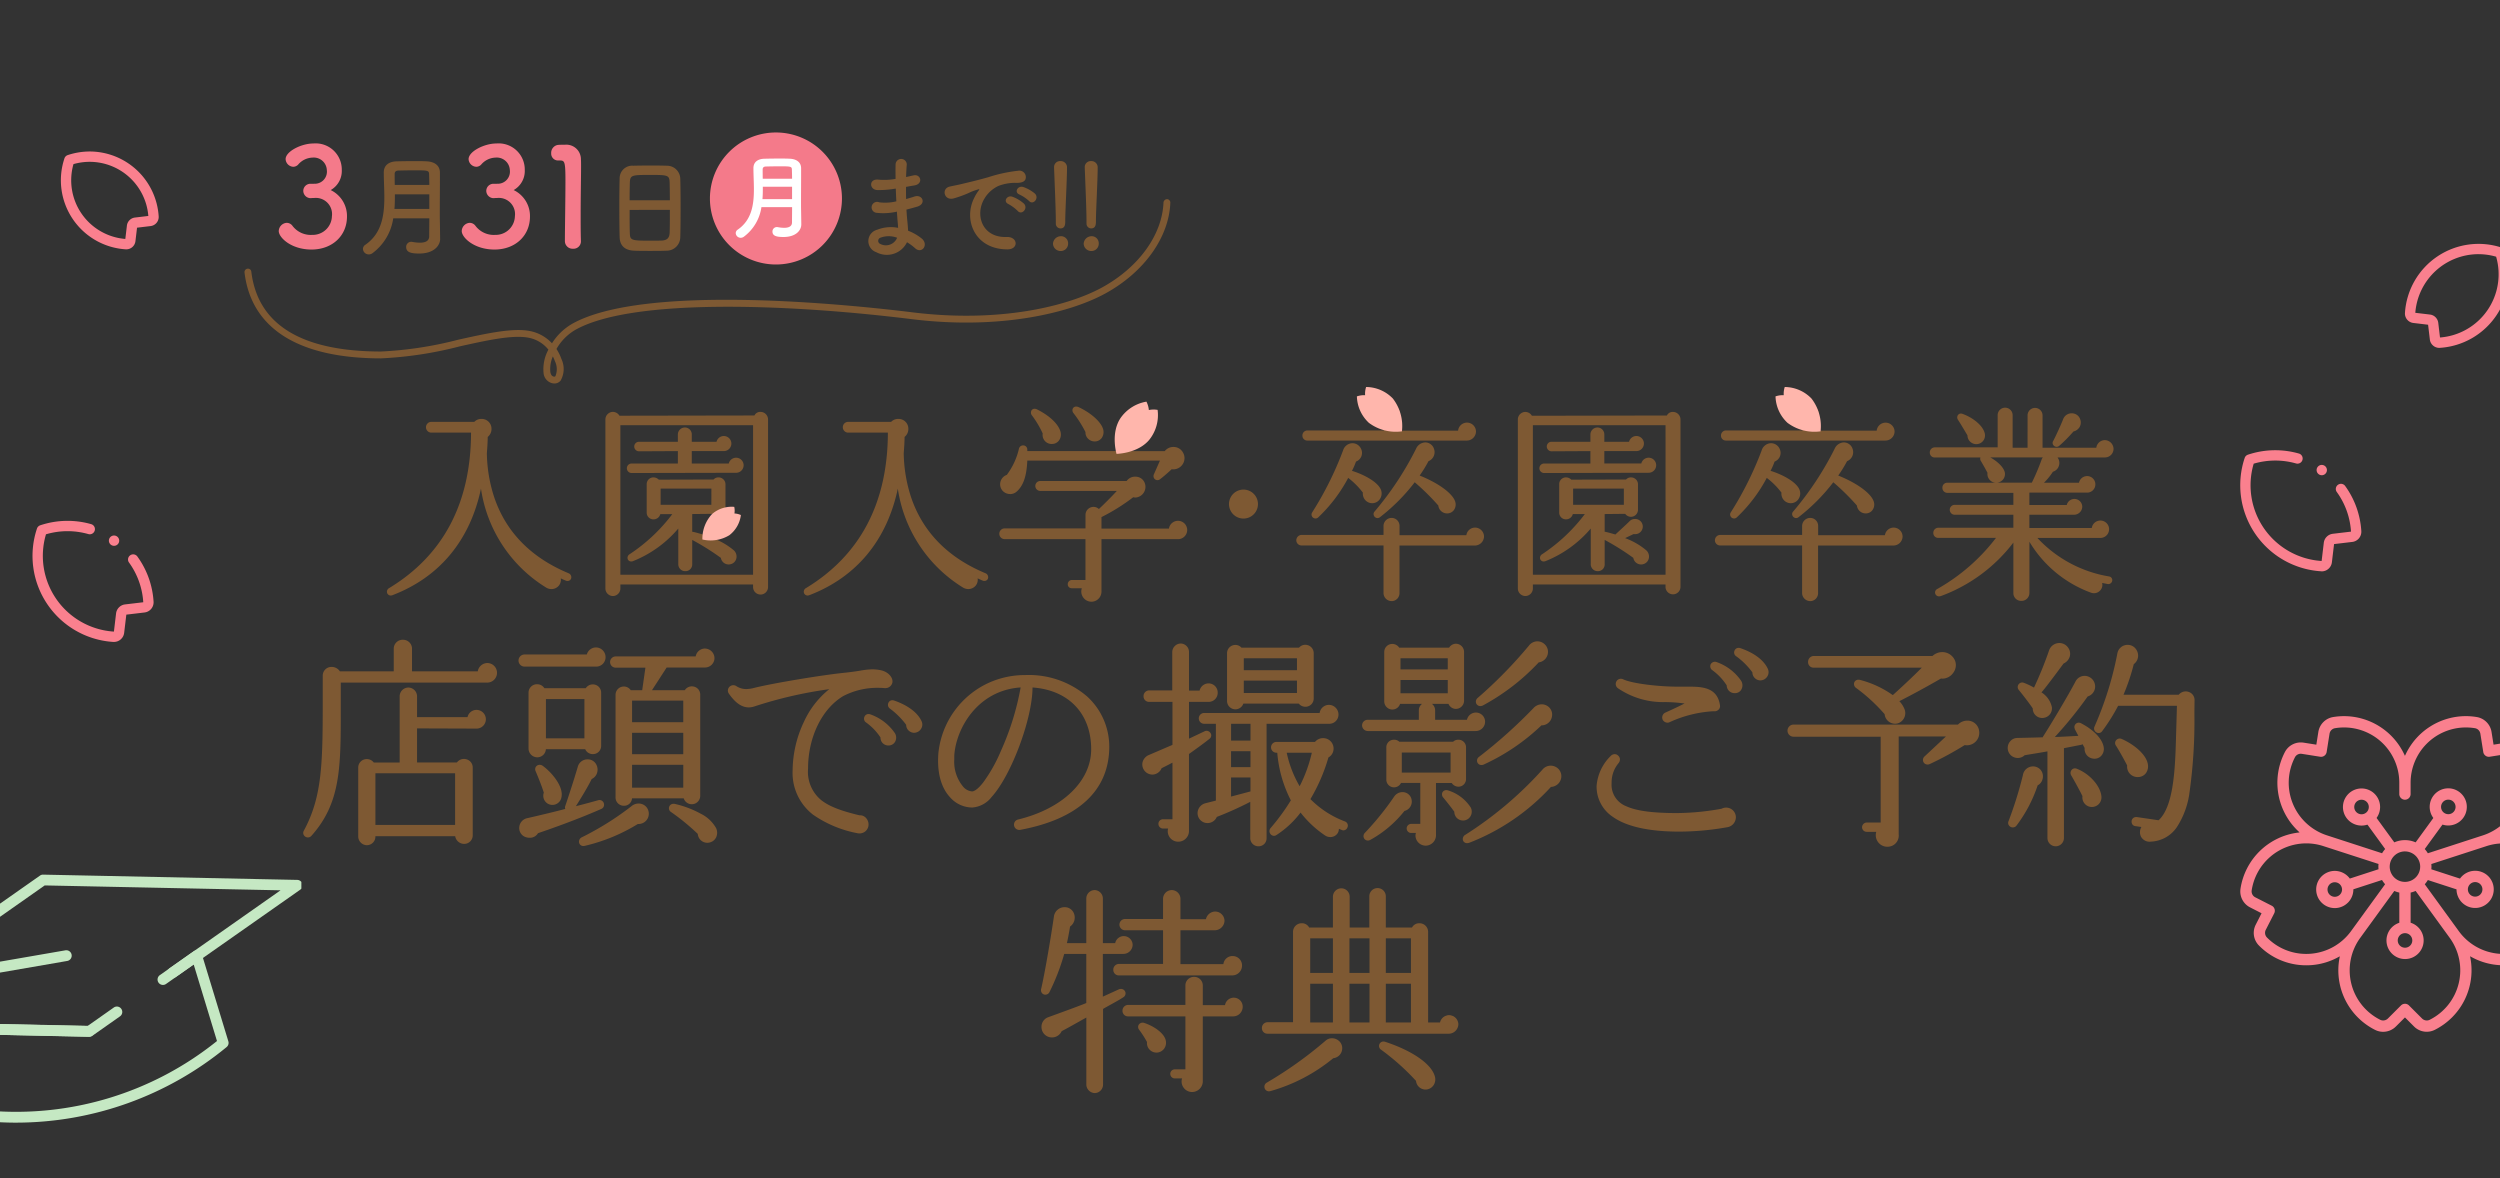 <svg xmlns="http://www.w3.org/2000/svg" xmlns:xlink="http://www.w3.org/1999/xlink" width="365" height="172" viewBox="0 0 365 172"><rect x="0" y="0" width="365" height="172" fill="#333333" stroke="none"/><defs><clipPath id="a"><path d="M0,0H365V172H0Z" transform="translate(5 1198)" fill="#fff" opacity="0.61"/></clipPath><clipPath id="b"><rect width="47" height="172" transform="translate(22 17)" fill="none"/></clipPath><clipPath id="c"><rect width="49" height="123" transform="translate(0.375 66)" fill="none"/></clipPath><clipPath id="d"><rect width="277" height="104" fill="none"/></clipPath><clipPath id="e"><rect width="136" height="37" fill="none"/></clipPath></defs><g transform="translate(-5 -1198)" clip-path="url(#a)"><g transform="translate(-20 1180)"><g transform="translate(0 0)" clip-path="url(#b)"><path d="M49.571,103.1A12.588,12.588,0,0,1,38.425,86.547a.751.751,0,0,1,.476-.476,12.574,12.574,0,0,1,7.44-.167.754.754,0,0,1-.206,1.479.768.768,0,0,1-.206-.029,11.08,11.08,0,0,0-6.127.013l-.062.019-.018.062a11.079,11.079,0,0,0,9.824,14.136l.113.009.315-2.655a1.5,1.5,0,0,1,1.317-1.317l2.655-.315-.009-.113a11.036,11.036,0,0,0-2.073-5.684.753.753,0,1,1,1.218-.886,12.534,12.534,0,0,1,2.368,6.6A1.5,1.5,0,0,1,54.126,98.8l-2.655.315-.315,2.654a1.5,1.5,0,0,1-1.488,1.329Z" transform="translate(-8.028 8.623)" fill="#fa808e"/><path d="M8.31,74.119a1.387,1.387,0,0,1-1.375-1.226l-.256-2.154-2.154-.256A1.386,1.386,0,0,1,3.3,69.022a10.765,10.765,0,0,1,14.149-9.531.76.76,0,0,1,.477.476A10.762,10.762,0,0,1,8.4,74.117Zm5.713-13.681a9.263,9.263,0,0,0-9.2,8.449L4.813,69l2.136.254a1.385,1.385,0,0,1,1.216,1.215l.253,2.136.114-.01a9.254,9.254,0,0,0,8.1-11.725l-.018-.064-.064-.018a9.322,9.322,0,0,0-2.526-.35" transform="translate(-0.701 14.251)" fill="#fa808e"/><path d="M65.2,14.719A10.1,10.1,0,0,1,56.252,1.437a.755.755,0,0,1,.476-.476A10.177,10.177,0,0,1,59.95.435,10.112,10.112,0,0,1,70.01,9.907a1.344,1.344,0,0,1-1.187,1.417l-1.973.236-.234,1.972a1.346,1.346,0,0,1-1.333,1.189ZM59.947,1.943a8.7,8.7,0,0,0-2.314.316l-.065.019-.017.065a8.592,8.592,0,0,0,7.472,10.85l.115.012.232-1.948a1.342,1.342,0,0,1,1.179-1.178L68.5,9.846l-.011-.113a8.6,8.6,0,0,0-8.537-7.789" transform="translate(-21.842 39.683)" fill="#fa808e"/><path d="M52.686,89.646a.753.753,0,1,1,.754-.754.754.754,0,0,1-.754.754" transform="translate(-11.036 8.045)" fill="#fa808e"/><path d="M38.048,174.668h-.017L.938,173.9A.787.787,0,0,1,.5,172.468l30.368-21.313a.745.745,0,0,1,.469-.143l37.093.768a.787.787,0,0,1,.436,1.432l-18.1,12.7a.787.787,0,1,1-.9-1.288L65.995,153.3l-34.43-.713L3.376,172.375l34.688.717a.788.788,0,0,1-.016,1.575" transform="translate(-0.035 -5.315)" fill="#c5e8c3"/><path d="M32.234,190.208q-2.367,0-4.735-.237a.789.789,0,0,1-.675-.554L22.951,176.7a.788.788,0,0,1,.77-1.017l18.927.416,3.808-2.681a.788.788,0,1,1,.906,1.288l-4.02,2.829a.836.836,0,0,1-.47.143l-18.1-.4,3.4,11.173A46.784,46.784,0,0,0,61.549,178.29l-3.4-11.173-4.015,2.826a.788.788,0,1,1-.907-1.288L58.13,165.2a.787.787,0,0,1,1.206.414l3.873,12.719a.786.786,0,0,1-.25.836,48.4,48.4,0,0,1-30.725,11.037" transform="translate(-4.87 -8.3)" fill="#c5e8c3"/><path d="M11.6,171a.787.787,0,0,1-.134-1.563l25.35-4.391a.788.788,0,1,1,.269,1.552l-25.35,4.39A.792.792,0,0,1,11.6,171" transform="translate(-2.297 -8.294)" fill="#c5e8c3"/><path d="M12.963,191.4a.788.788,0,0,1-.787-.777l-.146-10.948a.788.788,0,0,1,.777-.8h.01a.788.788,0,0,1,.787.776l.146,10.949a.787.787,0,0,1-.776.8Z" transform="translate(-2.556 -11.236)" fill="#c5e8c3"/><path d="M13.1,202.838h-.048l-1.977-.04a2.4,2.4,0,0,1-2.17-3.333l2.618-6.248a.787.787,0,0,1,1.464.03l1.6,4.288.768,2.059a2.405,2.405,0,0,1-2.254,3.244m-.893-7.177-1.849,4.412a.829.829,0,0,0,.749,1.15l1.977.04a.779.779,0,0,0,.694-.35.819.819,0,0,0,.1-.77Z" transform="translate(-1.853 -14.181)" fill="#c5e8c3"/></g></g><g transform="translate(325.625 1210)"><g transform="translate(0 -50)" clip-path="url(#c)"><path d="M9.7,110.651a1.387,1.387,0,0,1-1.375-1.226l-.256-2.153-2.154-.257a1.387,1.387,0,0,1-1.223-1.462,10.765,10.765,0,0,1,14.149-9.531.76.76,0,0,1,.477.476,10.762,10.762,0,0,1-9.532,14.15ZM15.413,96.97a9.263,9.263,0,0,0-9.2,8.449l-.009.113,2.136.254A1.385,1.385,0,0,1,9.555,107l.253,2.136.114-.01A9.254,9.254,0,0,0,18.02,97.4L18,97.339l-.064-.018a9.322,9.322,0,0,0-2.526-.35" transform="translate(25.807 -21.862)" fill="#fa808e"/><g transform="translate(6.453 103.737)"><path d="M38.232,157.4a12.587,12.587,0,0,1-11.148-16.549.757.757,0,0,1,.476-.476,12.565,12.565,0,0,1,7.44-.166.752.752,0,0,1,.519.931.756.756,0,0,1-.725.547.768.768,0,0,1-.206-.029,11.1,11.1,0,0,0-6.127.013l-.062.019-.018.062a11.077,11.077,0,0,0,9.825,14.136l.112.009.316-2.655a1.5,1.5,0,0,1,1.317-1.317l2.655-.316L42.6,151.5a11.045,11.045,0,0,0-2.075-5.684.754.754,0,0,1,1.22-.886,12.554,12.554,0,0,1,2.368,6.6,1.5,1.5,0,0,1-1.326,1.584l-2.654.315-.316,2.654a1.5,1.5,0,0,1-1.489,1.329Z" transform="translate(-26.438 -139.729)" fill="#fa808e"/><path d="M41.345,143.954a.753.753,0,1,1,.753-.753.754.754,0,0,1-.753.753" transform="translate(-29.445 -140.307)" fill="#fa808e"/></g><path d="M21.11,242.111a2.609,2.609,0,0,1-1.158-.273,9.727,9.727,0,0,1-5.209-10.506l.047-.246-.22.12a9.656,9.656,0,0,1-3.939,1.168c-.246.018-.493.027-.737.027a9.651,9.651,0,0,1-6.911-2.887,2.621,2.621,0,0,1-.469-3.044l.849-1.669L1.7,223.95a2.617,2.617,0,0,1-1.413-2.719,9.728,9.728,0,0,1,8.382-8.2L8.913,213l-.182-.172A9.723,9.723,0,0,1,6.764,201.28a2.609,2.609,0,0,1,2.329-1.417,2.715,2.715,0,0,1,.42.033l1.848.293.292-1.848a2.618,2.618,0,0,1,2.151-2.184,9.826,9.826,0,0,1,1.6-.133,9.732,9.732,0,0,1,8.786,5.571l.106.226.107-.226a9.731,9.731,0,0,1,8.787-5.572,9.753,9.753,0,0,1,1.587.131,2.622,2.622,0,0,1,2.165,2.187l.293,1.848,1.848-.293a2.715,2.715,0,0,1,.42-.033,2.609,2.609,0,0,1,2.323,1.4,9.731,9.731,0,0,1-1.962,11.56l-.182.172.247.032a9.729,9.729,0,0,1,8.38,8.187,2.622,2.622,0,0,1-1.41,2.733l-1.668.85.85,1.669a2.616,2.616,0,0,1-.454,3.03,9.665,9.665,0,0,1-6.926,2.9c-.245,0-.49-.009-.737-.028a9.656,9.656,0,0,1-3.939-1.168l-.219-.12.046.246a9.728,9.728,0,0,1-5.2,10.5,2.617,2.617,0,0,1-3.037-.5L24.3,240.011l-1.323,1.323a2.627,2.627,0,0,1-1.866.776m3.189-4.093a.816.816,0,0,1,.584.241l1.907,1.907a.984.984,0,0,0,.7.292.945.945,0,0,0,.42-.1,8.072,8.072,0,0,0,2.922-11.965l-4.975-6.847-.086.035a3.8,3.8,0,0,1-.554.181l-.09.021v4.4l.079.028a2.714,2.714,0,1,1-1.809.009l.078-.028v-4.407l-.09-.021a3.772,3.772,0,0,1-.554-.181l-.086-.035-4.975,6.847a8.073,8.073,0,0,0,2.907,11.957.968.968,0,0,0,.435.107.984.984,0,0,0,.7-.292l1.907-1.907a.819.819,0,0,1,.584-.241M9.9,214.6a8.079,8.079,0,0,0-7.978,6.861.973.973,0,0,0,.528,1.015l2.4,1.225a.825.825,0,0,1,.361,1.11l-1.225,2.4a.97.97,0,0,0,.158,1.12l0,0a8.016,8.016,0,0,0,5.746,2.407c.2,0,.408-.008.613-.023a8.06,8.06,0,0,0,5.923-3.3l4.975-6.848-.06-.072a3.736,3.736,0,0,1-.343-.469l-.049-.079-4.183,1.359,0,.083a2.714,2.714,0,1,1-3.552-2.637,2.7,2.7,0,0,1,.842-.135,2.734,2.734,0,0,1,2.144,1.054l.05.066,4.189-1.362-.007-.092c-.007-.1-.012-.195-.012-.293s0-.195.012-.291l.007-.093L12.394,215a8.072,8.072,0,0,0-2.5-.4m17.7,5.429a3.98,3.98,0,0,1-.343.471l-.06.071,4.975,6.848a8.06,8.06,0,0,0,5.923,3.3q.307.022.612.023a8.011,8.011,0,0,0,5.741-2.4.978.978,0,0,0,.17-1.131l-1.225-2.4a.826.826,0,0,1,.361-1.11l2.4-1.225a.969.969,0,0,0,.529-1A8.067,8.067,0,0,0,36.2,215l-8.049,2.615.007.094c.007.1.013.193.013.291s-.006.2-.013.292l-.007.092,4.183,1.359.05-.067a2.715,2.715,0,1,1-.255,2.873,2.678,2.678,0,0,1-.3-1.151l0-.083-4.189-1.362Zm-3.285,7.68a1.062,1.062,0,1,0,1.062,1.062,1.063,1.063,0,0,0-1.062-1.062m-10.256-7.435a1.065,1.065,0,0,0-.328.053,1.063,1.063,0,0,0,.327,2.073,1.07,1.07,0,0,0,.329-.053,1.062,1.062,0,0,0,.154-1.956,1.074,1.074,0,0,0-.482-.117m20.495-.023a1.062,1.062,0,0,0,0,2.125,1.073,1.073,0,0,0,.482-.116,1.062,1.062,0,0,0-.154-1.956,1.043,1.043,0,0,0-.329-.053M24.3,215.774A2.224,2.224,0,1,0,26.523,218a2.227,2.227,0,0,0-2.225-2.225M9.1,201.514a.964.964,0,0,0-.861.513,8.073,8.073,0,0,0,4.67,11.4l8.049,2.615.049-.078a3.951,3.951,0,0,1,.343-.471l.06-.071-2.587-3.56-.08.024a2.7,2.7,0,0,1-.78.116,2.727,2.727,0,0,1-2.2-1.117,2.712,2.712,0,1,1,4.438-.066l-.047.069,2.589,3.563.086-.035a3.873,3.873,0,0,1,2.944,0l.086.035,2.585-3.558-.048-.069a2.713,2.713,0,0,1,1.8-4.228,2.754,2.754,0,0,1,.431-.035,2.714,2.714,0,0,1,.419,5.394,2.851,2.851,0,0,1-.431.034,2.7,2.7,0,0,1-.754-.109l-.08-.024-2.592,3.567.06.071a4.013,4.013,0,0,1,.343.47l.05.078,8.048-2.615a8.072,8.072,0,0,0,4.674-11.388.964.964,0,0,0-.865-.524.981.981,0,0,0-.157.013l-2.665.422a.786.786,0,0,1-.129.011.827.827,0,0,1-.815-.7l-.422-2.664a.968.968,0,0,0-.79-.813,8.219,8.219,0,0,0-1.33-.109,8.074,8.074,0,0,0-8.067,8.073V207.4a.826.826,0,0,1-1.652,0l0-1.651a8.07,8.07,0,0,0-9.385-7.965.974.974,0,0,0-.8.815l-.421,2.664a.828.828,0,0,1-.815.7.8.8,0,0,1-.13-.011l-2.663-.422a.981.981,0,0,0-.158-.013m8.858,6.712a1.061,1.061,0,0,0-.858,1.685,1.068,1.068,0,0,0,.862.438,1.062,1.062,0,0,0,.858-1.686,1.067,1.067,0,0,0-.861-.437m12.671-.015a.951.951,0,0,0-.169.014,1.062,1.062,0,0,0,.164,2.11,1.216,1.216,0,0,0,.169-.013,1.062,1.062,0,0,0,.458-1.908,1.046,1.046,0,0,0-.622-.2" transform="translate(6.199 -53.467)" fill="#fa808e"/><g transform="translate(0 0)"><path d="M60.072,73.5H58.086a2.412,2.412,0,0,1-2.242-3.3l2.5-6.325a.788.788,0,0,1,1.465,0l2.5,6.324a2.412,2.412,0,0,1-2.242,3.3m-.993-7.195-1.771,4.475a.837.837,0,0,0,.778,1.144h1.986a.837.837,0,0,0,.778-1.145l-.812-2.051Z" transform="translate(-16.419 -13.826)" fill="#c5e8c3"/><path d="M58.526,44.574a.782.782,0,0,1-.285-.054L42.409,38.376a.787.787,0,0,1,.57-1.468l13.588,5.274L39.007,14.659,8.571,2.845l7.845,12.3a.788.788,0,1,1-1.328.847L5.95,1.664A.788.788,0,0,1,6.9.507L39.817,13.285a.784.784,0,0,1,.38.31L59.189,43.363a.788.788,0,0,1-.664,1.211" transform="translate(-5.826 -0.453)" fill="#c5e8c3"/><path d="M33.8,54.939A11.982,11.982,0,0,1,28.866,53.3a60.709,60.709,0,0,1-10.322-7.081C13.706,42.2,5.173,33.863,7.509,31.05c.955-1.151,3.12-.834,6.618.968A60.632,60.632,0,0,1,24.449,39.1c1.014.841,2,1.7,2.929,2.554a.788.788,0,1,1-1.065,1.161c-.911-.836-1.877-1.679-2.87-2.5a59.133,59.133,0,0,0-10.037-6.894C10.023,31.675,8.85,31.9,8.721,32.055c-.582.7,2.4,5.953,10.829,12.947A59.109,59.109,0,0,0,29.587,51.9c3.384,1.742,4.556,1.518,4.685,1.362s.134-1.35-2.2-4.354a.787.787,0,0,1,1.243-.966c2.416,3.107,3.126,5.175,2.171,6.326a2.059,2.059,0,0,1-1.683.676" transform="translate(-6.099 -6.811)" fill="#c5e8c3"/><path d="M34.936,51.924a.787.787,0,0,1-.606-1.291L42.411,40.9c.582-.7-2.4-5.953-10.83-12.947S17.44,18.992,16.859,19.693L8.778,29.432a.788.788,0,0,1-1.212-1.006l8.081-9.738c2.337-2.814,12.1,4.035,16.94,8.05S45.958,39.087,43.623,41.9L35.542,51.64a.787.787,0,0,1-.606.284" transform="translate(-6.157 -4.187)" fill="#c5e8c3"/><path d="M59.786,58.82A.788.788,0,0,1,59,58.033V35.288a.788.788,0,1,1,1.575,0V58.033a.788.788,0,0,1-.787.787" transform="translate(-17.125 -7.688)" fill="#c5e8c3"/></g></g></g><g transform="translate(49 1254)"><g clip-path="url(#d)"><path d="M13.054,30.947a.556.556,0,0,1-.54-.4.6.6,0,0,1,.3-.684c7.917-4.8,11.937-12.442,11.958-22.7H19.008a.786.786,0,0,1-.059-1.571h6.3a1.4,1.4,0,0,1,1.047-.43,1.428,1.428,0,0,1,1.462,1.394v.1a1.468,1.468,0,0,1-.552,1.138c0,.706-.056,1.47-.116,2.26l-.009.115a21.666,21.666,0,0,0,1.073,6.427c1.718,5.09,5.386,8.829,10.9,11.116a.627.627,0,0,1,.32.777.54.54,0,0,1-.522.333.631.631,0,0,1-.224-.041c-.2-.081-.407-.176-.6-.266l-.156-.072a1.334,1.334,0,0,1-.26,1.033,1.4,1.4,0,0,1-1.1.532,1.519,1.519,0,0,1-.821-.251A20.441,20.441,0,0,1,26.222,15.34c-1.59,7.541-6.042,12.92-12.908,15.551a.7.7,0,0,1-.26.056" fill="#7e5933"/><path d="M45.483,31.02a1.108,1.108,0,0,1-1.094-1.093V5.234a1.111,1.111,0,0,1,1.094-1.1,1.133,1.133,0,0,1,.958.561L66.15,4.66a.928.928,0,0,1,.892-.523,1.106,1.106,0,0,1,1.093,1.1V29.711a1.093,1.093,0,0,1-2.186,0v-.383H46.577v.6a1.11,1.11,0,0,1-1.094,1.093M65.949,6.078H46.576V27.91H65.949ZM56.063,27.39a1.006,1.006,0,0,1-1.033-.978h0V21.165a16.852,16.852,0,0,1-6.565,4.744.756.756,0,0,1-.3.066.533.533,0,0,1-.527-.372.617.617,0,0,1,.295-.693,25.121,25.121,0,0,0,6.226-5.85H52.407a1.02,1.02,0,0,1-.989.768.978.978,0,0,1-1-.955V14.7a.979.979,0,0,1,.958-1h.042a1.079,1.079,0,0,1,.763.331l8-.023a.937.937,0,0,1,.708-.307,1.007,1.007,0,0,1,1.031.98v3.739a1.027,1.027,0,0,1-1.863.6l-2.994.031v2.591h.043a.435.435,0,0,1,.147.027c.217.037.554.134.891.23.168.048.335.1.488.137.438-.425,1.478-1.35,2.139-2.01a1.088,1.088,0,0,1,.7-.256,1.109,1.109,0,0,1,.05,2.217c-.023,0-.043,0-.066,0a1.316,1.316,0,0,1-.177-.012l-1.235.59a10.276,10.276,0,0,1,3.116,1.8,1.226,1.226,0,0,1,.371,1.018,1.13,1.13,0,0,1-.538.859,1.208,1.208,0,0,1-.608.169,1.149,1.149,0,0,1-1.139-.962,35.9,35.9,0,0,0-4.181-2.622v3.563a.979.979,0,0,1-.958,1h-.042m3.8-12.055H52.451V17.7h7.408ZM48.189,13.06a.694.694,0,0,1,0-1.387h6.78V9.86L49.3,9.89a.7.7,0,0,1-.7-.693.68.68,0,0,1,.666-.694h5.7V7.445A1.034,1.034,0,0,1,56,6.413a1.006,1.006,0,0,1,1,1.012V8.5h3.611A1.1,1.1,0,1,1,61.69,9.86H57v1.811h5.4a1.1,1.1,0,1,1,1.1,1.356Z" fill="#7e5933"/><path d="M73.912,30.947a.555.555,0,0,1-.539-.4.6.6,0,0,1,.3-.684c7.915-4.8,11.936-12.442,11.958-22.7H79.867a.786.786,0,1,1-.06-1.571h6.3a1.4,1.4,0,0,1,1.047-.43A1.429,1.429,0,0,1,88.62,6.552v.1a1.468,1.468,0,0,1-.552,1.138c0,.706-.057,1.47-.116,2.26l-.009.115a21.7,21.7,0,0,0,1.073,6.427c1.717,5.09,5.386,8.829,10.9,11.116a.628.628,0,0,1,.32.777.541.541,0,0,1-.521.333.636.636,0,0,1-.225-.041c-.2-.081-.407-.176-.6-.266l-.157-.072a1.321,1.321,0,0,1-.259,1.033,1.4,1.4,0,0,1-1.1.532,1.525,1.525,0,0,1-.822-.251,20.446,20.446,0,0,1-9.47-14.414C85.49,22.883,81.032,28.26,74.17,30.893a.711.711,0,0,1-.261.053" fill="#7e5933"/><path d="M115.354,31.85a1.49,1.49,0,0,1-1.485-1.493,1.453,1.453,0,0,1,.08-.475h-1.485a.564.564,0,0,1-.571-.559v-.012a.619.619,0,0,1,.571-.632h2.013V22.716H102.684a.786.786,0,1,1,0-1.572h11.8V19.193a1.167,1.167,0,0,1,1.148-1.187h.022a1.149,1.149,0,0,1,.784.31c.7-.653,1.832-1.774,2.621-2.643H107.88a.724.724,0,0,1,0-1.448h12.611a1.507,1.507,0,0,1,1.275-.632,1.633,1.633,0,0,1,.242.018,1.428,1.428,0,0,1,.964.6,1.565,1.565,0,0,1-1.174,2.43,1.334,1.334,0,0,1-.345-.046,28.656,28.656,0,0,1-4.637,2.9v1.681h9.847a1.341,1.341,0,1,1,1.422,1.54H116.816V30.36a1.48,1.48,0,0,1-1.463,1.493M103.475,16.129a1.463,1.463,0,0,1-1.1-.483,1.408,1.408,0,0,1-.306-1.311,1.447,1.447,0,0,1,.924-1,10.21,10.21,0,0,0,1.762-3.775.626.626,0,0,1,.619-.533.6.6,0,0,1,.611.572V9.86H118.9c.651-1.395,1.825-4.016,2.284-5.269a1.635,1.635,0,0,1,.971-1,1.712,1.712,0,0,1,.508-.08A1.473,1.473,0,0,1,124.1,4.533a1.557,1.557,0,0,1-.145,1.289,1.5,1.5,0,0,1-1.023.719,36.246,36.246,0,0,1-2.548,3.32h5.673a1.59,1.59,0,0,1,1.274-.605,1.559,1.559,0,0,1,1.378.8,1.622,1.622,0,0,1,.011,1.643,1.646,1.646,0,0,1-1.418.828,1.779,1.779,0,0,1-.242-.017c-.469.449-1.151,1.039-1.692,1.46a.642.642,0,0,1-.382.132.571.571,0,0,1-.485-.267.618.618,0,0,1-.023-.606l.873-1.979H105.986c-.1,2.281-.582,3.68-1.562,4.532a1.416,1.416,0,0,1-.949.353m6-7.315a1.321,1.321,0,0,1-1.257-1.38v0a1.316,1.316,0,0,1,.016-.154,14.076,14.076,0,0,0-1.553-2.615.659.659,0,0,1-.106-.7.508.508,0,0,1,.473-.291.822.822,0,0,1,.377.1C109.843,5,110.8,6.434,110.88,7.284a1.426,1.426,0,0,1-.338,1.109,1.269,1.269,0,0,1-.964.427Zm6.341-.369a1.355,1.355,0,0,1-.975-.417,1.284,1.284,0,0,1-.363-.956A16.858,16.858,0,0,0,112.74,4.33a.651.651,0,0,1-.113-.679.542.542,0,0,1,.5-.293.843.843,0,0,1,.352.084c1.762.821,3.186,2.075,3.545,3.121a1.5,1.5,0,0,1-.161,1.362,1.251,1.251,0,0,1-1.05.526" fill="#7e5933"/><path d="M63.2,18a2.543,2.543,0,0,1,.028.968,2.564,2.564,0,0,1,.942.228,4.383,4.383,0,0,1-1.687,2.946,5.252,5.252,0,0,1-3.923.626c-.005,0-.01.007-.012.006v-.009h-.008s0-.005.009-.012a5.249,5.249,0,0,1,1.42-3.71A4.38,4.38,0,0,1,63.2,18" fill="#ffb6ac"/><path d="M123.376,2.637a3.367,3.367,0,0,1,.356,1.228,3.356,3.356,0,0,1,1.279-.021,5.778,5.778,0,0,1-1.181,4.323c-1.594,1.959-4.492,2.083-4.806,2.1a.037.037,0,0,1-.013.012v-.011H119a.053.053,0,0,1,.008-.017c-.08-.3-.812-3.11.589-5.211a5.773,5.773,0,0,1,3.784-2.4" fill="#ffb6ac"/><path d="M159.178,31.76a1.186,1.186,0,0,1-1.185-1.186V23.639H146.016a.767.767,0,0,1-.756-.756.791.791,0,0,1,.756-.786h11.977V20.8a1.187,1.187,0,0,1,1.185-1.185,1.157,1.157,0,0,1,1.154,1.158v1.363h9.757a1.286,1.286,0,0,1,1.268-1.107,1.311,1.311,0,0,1,1.308,1.309,1.342,1.342,0,0,1-1.339,1.309h-11v6.933a1.16,1.16,0,0,1-1.13,1.186h-.025M148.063,19.7a.594.594,0,0,1-.51-.306.565.565,0,0,1,.025-.585,48.756,48.756,0,0,0,4.514-9.058,1.463,1.463,0,0,1,1.366-1.044,1.393,1.393,0,0,1,1.271.855,1.346,1.346,0,0,1-.752,1.827,10.305,10.305,0,0,1-.591,1.355c1.373.409,3.55,1.418,4.169,2.627a1.46,1.46,0,0,1,0,1.34,1.352,1.352,0,0,1-2.227.3,1.406,1.406,0,0,1-.349-1.088,11.04,11.04,0,0,0-2.142-2.149,22.263,22.263,0,0,1-4.4,5.785.568.568,0,0,1-.372.143m9.056-.06a.6.6,0,0,1-.533-.366.539.539,0,0,1,.106-.6,45.806,45.806,0,0,0,6.045-9.144,1.516,1.516,0,0,1,1.357-.94,1.346,1.346,0,0,1,1.279.98,1.411,1.411,0,0,1-.815,1.758,18.737,18.737,0,0,1-1.291,2.1c2.823,1.127,4.914,2.686,5.215,3.893a1.377,1.377,0,0,1-.221,1.154,1.2,1.2,0,0,1-.929.481,1.287,1.287,0,0,1-1.338-1.148,33.838,33.838,0,0,0-3.447-3.4,27.769,27.769,0,0,1-5.1,5.119.545.545,0,0,1-.321.109M146.876,8.323a.709.709,0,0,1-.724-.694V7.6a.734.734,0,0,1,.709-.755h11.192V4.369a1.13,1.13,0,0,1,1.1-1.155h.051a1.16,1.16,0,0,1,1.186,1.13V6.875h8.491a1.309,1.309,0,0,1,2.611.14,1.342,1.342,0,0,1-1.339,1.308Z" fill="#7e5933"/><path d="M178.7,31.02a1.108,1.108,0,0,1-1.094-1.093V5.234A1.108,1.108,0,0,1,178.7,4.141a1.133,1.133,0,0,1,.958.561l19.709-.038a.929.929,0,0,1,.892-.523,1.108,1.108,0,0,1,1.093,1.093V29.711a1.094,1.094,0,0,1-2.187,0v-.383H179.8v.6a1.112,1.112,0,0,1-1.1,1.093M199.168,6.079H179.8V27.91h19.372Zm-9.885,21.312a1.007,1.007,0,0,1-1.033-.978h0V21.165a16.873,16.873,0,0,1-6.564,4.744.766.766,0,0,1-.3.066.534.534,0,0,1-.526-.371.616.616,0,0,1,.3-.694,25.074,25.074,0,0,0,6.225-5.853h-1.753a1.022,1.022,0,0,1-.989.768.977.977,0,0,1-1-.955V14.7a.977.977,0,0,1,.957-1h.043a1.079,1.079,0,0,1,.762.331l8-.023a.937.937,0,0,1,.707-.307,1.009,1.009,0,0,1,1.033.98v3.739a1.027,1.027,0,0,1-1.864.6l-3,.031v2.591h.045a.433.433,0,0,1,.146.027c.217.037.554.134.89.23.168.048.335.1.49.137.437-.425,1.477-1.35,2.138-2.01a1.088,1.088,0,0,1,.7-.256,1.109,1.109,0,1,1,.05,2.217c-.023,0-.043,0-.066,0a1.316,1.316,0,0,1-.177-.012l-1.235.59a10.276,10.276,0,0,1,3.116,1.8,1.226,1.226,0,0,1,.371,1.018,1.132,1.132,0,0,1-.539.859,1.2,1.2,0,0,1-.606.169,1.149,1.149,0,0,1-1.14-.962,35.9,35.9,0,0,0-4.181-2.622v3.563a.977.977,0,0,1-.957,1h-.043m3.8-12.055h-7.409V17.7h7.409ZM181.419,13.06a.694.694,0,0,1,0-1.387h6.78V9.86l-5.672.03a.7.7,0,0,1-.695-.693A.68.68,0,0,1,182.5,8.5h5.7V7.445a1.032,1.032,0,0,1,1.031-1.032,1.006,1.006,0,0,1,1,1.012V8.5h3.611a1.1,1.1,0,1,1,1.078,1.357h-4.688v1.811h5.4a1.1,1.1,0,1,1,1.108,1.356Z" fill="#7e5933"/><path d="M220.292,31.76a1.186,1.186,0,0,1-1.185-1.186V23.639H207.132a.767.767,0,0,1-.756-.756.792.792,0,0,1,.756-.786h11.977V20.8a1.188,1.188,0,0,1,1.185-1.185,1.157,1.157,0,0,1,1.155,1.158v1.363H231.2a1.289,1.289,0,0,1,1.269-1.107,1.311,1.311,0,0,1,1.308,1.309,1.341,1.341,0,0,1-1.338,1.309h-11v6.933a1.155,1.155,0,0,1-1.127,1.186h-.026M209.176,19.7a.594.594,0,0,1-.509-.306.562.562,0,0,1,.024-.585,48.823,48.823,0,0,0,4.515-9.058,1.463,1.463,0,0,1,1.366-1.044,1.389,1.389,0,0,1,1.27.855,1.343,1.343,0,0,1,.026,1.071,1.359,1.359,0,0,1-.778.756,10.305,10.305,0,0,1-.591,1.355c1.373.409,3.55,1.418,4.17,2.627a1.467,1.467,0,0,1,0,1.34,1.353,1.353,0,0,1-2.228.3,1.406,1.406,0,0,1-.349-1.088,11.012,11.012,0,0,0-2.142-2.149,22.241,22.241,0,0,1-4.4,5.785.566.566,0,0,1-.371.143m9.056-.06a.6.6,0,0,1-.534-.366.539.539,0,0,1,.107-.6,45.849,45.849,0,0,0,6.045-9.144,1.515,1.515,0,0,1,1.356-.94,1.346,1.346,0,0,1,1.28.98,1.411,1.411,0,0,1-.816,1.758,18.878,18.878,0,0,1-1.29,2.1c2.822,1.127,4.912,2.685,5.214,3.893a1.373,1.373,0,0,1-.22,1.153,1.2,1.2,0,0,1-.929.482,1.287,1.287,0,0,1-1.338-1.148,33.845,33.845,0,0,0-3.448-3.4,27.769,27.769,0,0,1-5.1,5.119.54.54,0,0,1-.321.109M207.99,8.323a.708.708,0,0,1-.724-.694V7.6a.733.733,0,0,1,.709-.755h11.192V4.369a1.129,1.129,0,0,1,1.1-1.155h.051a1.161,1.161,0,0,1,1.187,1.13V6.875h8.49a1.31,1.31,0,0,1,2.612.14,1.343,1.343,0,0,1-1.34,1.308Z" fill="#7e5933"/><path d="M251.107,31.728a1.129,1.129,0,0,1-1.155-1.1v-7.41a23.469,23.469,0,0,1-10.569,7.8.824.824,0,0,1-.274.049.566.566,0,0,1-.248-1.085,28.216,28.216,0,0,0,8.552-7.449h-8.425a.709.709,0,0,1-.724-.692v-.033a.731.731,0,0,1,.707-.754h10.981v-1.9h-8.563a.724.724,0,1,1,0-1.448h8.565V15.96h-9.64a.732.732,0,0,1-.724-.739V15.2a.708.708,0,0,1,.694-.724h7.047a1.245,1.245,0,0,1-.847-.426,1.27,1.27,0,0,1-.31-1.011c-.281-.565-.876-1.589-.944-1.7a.588.588,0,0,1-.089-.545h-6.666a.709.709,0,0,1-.724-.693V10.07a.732.732,0,0,1,.707-.755h9.2v-4.7a1.093,1.093,0,0,1,2.186,0V9.366h2.181V4.615a1.094,1.094,0,0,1,2.187,0V9.366h7.848a1.27,1.27,0,0,1,1.237-1.107,1.3,1.3,0,0,1,1.279,1.277,1.254,1.254,0,0,1-1.256,1.251h-6.924a1.33,1.33,0,0,1,.226,1.144,1.311,1.311,0,0,1-.9.944,9.091,9.091,0,0,1-1.3,1.6h5.112a1.208,1.208,0,1,1,1.207,1.449H252.29v1.811h5.456a1.146,1.146,0,0,1,2.263.263,1.2,1.2,0,0,1-1.186,1.155H252.29v1.935H261.4a1.27,1.27,0,1,1,1.257,1.451h-9.2a18.407,18.407,0,0,0,10.461,5.621.539.539,0,0,1,.47.6.1.1,0,0,1-.007.046.585.585,0,0,1-.556.473.568.568,0,0,1-.124-.014l-.79-.158a1.178,1.178,0,0,1-.178.967,1.228,1.228,0,0,1-1.01.537,1.278,1.278,0,0,1-.462-.089,17.445,17.445,0,0,1-8.966-7.426v7.477a1.158,1.158,0,0,1-1.157,1.157h-.028m1.538-17.257a31.7,31.7,0,0,0,1.432-3.389,1.084,1.084,0,0,1,.174-.3H246.59c1.3.731,2.163,1.711,2.135,2.446a1.259,1.259,0,0,1-1.213,1.241Zm3.626-5.231a.614.614,0,0,1-.516-.3.514.514,0,0,1-.012-.522c.46-.856,1.231-2.586,1.473-3.22a1.317,1.317,0,0,1,1.251-.858,1.29,1.29,0,0,1,1.265.957,1.326,1.326,0,0,1-.111,1.042,1.408,1.408,0,0,1-.9.656,20.8,20.8,0,0,1-2.091,2.107.555.555,0,0,1-.36.134m-11.778-.394a1.29,1.29,0,0,1-1.245-1.278c-.386-.645-.9-1.529-1.4-2.3a.594.594,0,0,1-.024-.609.536.536,0,0,1,.472-.279.587.587,0,0,1,.194.034c1.4.487,2.983,1.623,3.283,2.854a1.279,1.279,0,0,1-.239,1.1,1.25,1.25,0,0,1-.99.479Z" fill="#7e5933"/><path d="M216.574.5a3.169,3.169,0,0,0-.148,1.2,3.181,3.181,0,0,0-1.2.172,5.463,5.463,0,0,0,1.753,3.865,6.562,6.562,0,0,0,4.807,1.242l.015.009v-.01h.012l-.01-.014a6.571,6.571,0,0,0-1.331-4.783,5.475,5.475,0,0,0-3.9-1.679" fill="#ffb6ac"/><path d="M155.454.5a3.15,3.15,0,0,0-.148,1.2,3.186,3.186,0,0,0-1.2.172,5.467,5.467,0,0,0,1.753,3.865,6.565,6.565,0,0,0,4.808,1.242l.015.009v-.01h.012l-.01-.014a6.571,6.571,0,0,0-1.331-4.783,5.477,5.477,0,0,0-3.9-1.679" fill="#ffb6ac"/><path d="M137.531,19.71a2.115,2.115,0,1,1,.034,0Z" fill="#7e5933"/><path d="M27.171,43.507H5.6v3.808c0,8.7.032,13.823-4.256,18.623a.524.524,0,0,1-.864-.576C3.268,60.21,3.268,55.283,3.268,45.4V42.644a1.2,1.2,0,0,1,2.272-.48h8.1V38.676a1.186,1.186,0,0,1,2.369,0v3.488h9.887a1.28,1.28,0,1,1,1.28,1.343m-1.6,6.72-8.831-.032v5.28h6.048a1.129,1.129,0,0,1,2.08.608v9.855a1.093,1.093,0,0,1-1.12,1.12,1.162,1.162,0,0,1-1.152-1.12H10.66v.192a1.107,1.107,0,0,1-1.088,1.121,1.135,1.135,0,0,1-1.12-1.121V56.083a1.117,1.117,0,0,1,2.048-.608h4V45.652a1.12,1.12,0,1,1,2.239,0v3.2h7.648a1.181,1.181,0,0,1,1.183-1.056,1.216,1.216,0,1,1,0,2.432M10.66,64.594H22.595v-7.84H10.66Z" fill="#7e5933"/><path d="M14.819,37.406a1.305,1.305,0,0,1,1.335,1.27v3.338h9.6A1.447,1.447,0,0,1,27.171,40.8a1.43,1.43,0,0,1,0,2.859H5.754v3.85c0,8.558,0,13.724-4.294,18.531a.682.682,0,0,1-.5.227.711.711,0,0,1-.6-.336.635.635,0,0,1-.007-.637c2.767-5.12,2.767-10.058,2.767-19.9V42.644a1.266,1.266,0,0,1,1.309-1.273,1.433,1.433,0,0,1,1.194.643h7.864V38.676A1.3,1.3,0,0,1,14.819,37.406Zm11.072,4.908H16a.15.15,0,0,1-.15-.15V38.676a1.037,1.037,0,0,0-2.069,0v3.488a.15.15,0,0,1-.15.15H5.54a.15.15,0,0,1-.128-.071,1.148,1.148,0,0,0-.985-.571.972.972,0,0,0-1.009.973V45.4c0,9.889,0,14.853-2.8,20.038a.33.33,0,0,0,0,.341.405.405,0,0,0,.342.191.379.379,0,0,0,.281-.129c4.216-4.72,4.216-9.842,4.216-18.329v-4a.15.15,0,0,1,.15-.15H27.171a1.13,1.13,0,1,0-1.13-1.186A.15.15,0,0,1,25.891,42.314ZM15.619,44.382a1.287,1.287,0,0,1,1.27,1.27V48.7h7.37a1.334,1.334,0,0,1,1.311-1.056,1.366,1.366,0,1,1,0,2.732l-8.681-.031v4.979h5.82a1.265,1.265,0,0,1,1.029-.52,1.315,1.315,0,0,1,.88.337,1.256,1.256,0,0,1,.4.941v9.855a1.242,1.242,0,0,1-1.27,1.27,1.33,1.33,0,0,1-1.292-1.12H10.81v.042A1.256,1.256,0,0,1,9.572,67.4,1.288,1.288,0,0,1,8.3,66.13V56.083a1.235,1.235,0,0,1,1.266-1.255,1.256,1.256,0,0,1,1.008.5H14.35V45.652A1.287,1.287,0,0,1,15.619,44.382ZM24.387,49H16.739a.15.15,0,0,1-.15-.15v-3.2a.97.97,0,1,0-1.939,0v9.823a.15.15,0,0,1-.15.15h-4a.15.15,0,0,1-.124-.066.964.964,0,0,0-.807-.431.941.941,0,0,0-.966.955V66.13a.983.983,0,0,0,.97.971.956.956,0,0,0,.938-.971v-.192a.15.15,0,0,1,.15-.15H22.595a.15.15,0,0,1,.15.15,1.012,1.012,0,0,0,1,.97.938.938,0,0,0,.97-.97V56.083a.943.943,0,0,0-.3-.719,1.011,1.011,0,0,0-.677-.259.974.974,0,0,0-.825.452.15.15,0,0,1-.126.068H16.739a.15.15,0,0,1-.15-.15v-5.28a.15.15,0,0,1,.151-.15l8.831.032a1.066,1.066,0,1,0,0-2.132,1.033,1.033,0,0,0-1.034.922A.15.15,0,0,1,24.387,49ZM10.66,56.6H22.595a.15.15,0,0,1,.15.15v7.84a.15.15,0,0,1-.15.15H10.66a.15.15,0,0,1-.15-.15v-7.84A.15.15,0,0,1,10.66,56.6Zm11.785.3H10.81v7.54H22.445Z" fill="#7e5933"/><path d="M43.076,41.172H32.549a.737.737,0,0,1,0-1.472H41.8a1.237,1.237,0,0,1,1.216-1.024,1.27,1.27,0,0,1,1.248,1.248,1.216,1.216,0,0,1-1.184,1.248m-8.639,24.35a1.356,1.356,0,0,1-1.824.48A1.3,1.3,0,0,1,33,63.6c1.823-.416,4.51-1.056,5.759-1.409a.46.46,0,0,1-.1-.448c.416-1.216,1.248-3.744,1.856-5.823a1.335,1.335,0,0,1,2.208-.513,1.385,1.385,0,0,1-.448,2.208c-.769,1.569-2.08,3.615-2.528,4.32,1.312-.32,2.592-.672,3.616-.959a.527.527,0,0,1,.351.992c-3.04,1.342-6.72,2.688-9.278,3.551m9.182-12.639a1.069,1.069,0,0,1-2.079.351H35.557a1.121,1.121,0,1,1-2.24.065v-8.16a1.106,1.106,0,0,1,2.079-.512H41.6a1.074,1.074,0,0,1,2.015.512Zm-7.1,8.478a1.19,1.19,0,0,1-.959-1.631c-.321-1.024-.864-2.368-1.217-3.2a.515.515,0,0,1,.8-.607c1.28.929,3.007,2.975,2.686,4.447a1.2,1.2,0,0,1-1.311.991m-.959-9.407h5.919V45.908H35.557ZM49.09,64.146a25.82,25.82,0,0,1-7.742,3.2.512.512,0,0,1-.353-.961c1.984-1.056,5.76-3.136,7.263-4.544a1.374,1.374,0,0,1,2.273.609,1.347,1.347,0,0,1-1.441,1.7M58.882,41.3H53.25l-2.335,3.616h5.152a1.074,1.074,0,0,1,2.016.512V60.178a1.084,1.084,0,0,1-2.145.225H48.131a1.057,1.057,0,1,1-2.111-.033V45.427A1.062,1.062,0,0,1,48,44.915h1.888l.511-3.584H45.924a.672.672,0,1,1,0-1.343H57.7a1.249,1.249,0,0,1,1.216-1.153,1.271,1.271,0,0,1,1.248,1.248A1.231,1.231,0,0,1,58.882,41.3M48.131,49.588h7.775V46.132H48.131Zm0,4.671h7.775V50.835H48.131Zm0,4.9h7.775V55.507H48.131Zm11.52,7.68a1.249,1.249,0,0,1-1.632-1.152,32.777,32.777,0,0,0-3.936-3.231.51.51,0,0,1,.416-.929c2.816.672,5.248,1.985,5.92,3.457a1.319,1.319,0,0,1-.768,1.855" fill="#7e5933"/><path d="M43.012,38.526a1.417,1.417,0,0,1,1.4,1.4,1.369,1.369,0,0,1-1.334,1.4H32.549a.887.887,0,0,1,0-1.772h9.126A1.4,1.4,0,0,1,43.012,38.526Zm.064,2.5a1.069,1.069,0,0,0,1.034-1.1,1.127,1.127,0,0,0-1.1-1.1,1.09,1.09,0,0,0-1.068.9.15.15,0,0,1-.148.125H32.549a.586.586,0,0,0-.554.587.593.593,0,0,0,.554.585Zm15.839-2.337a1.417,1.417,0,0,1,1.4,1.4,1.385,1.385,0,0,1-1.431,1.366h-5.55L51.19,44.765h4.793a1.218,1.218,0,0,1,1.025-.557,1.261,1.261,0,0,1,.842.321,1.2,1.2,0,0,1,.383.9V60.178a1.233,1.233,0,0,1-2.41.375H48.274a1.15,1.15,0,0,1-1.181,1.088A1.207,1.207,0,0,1,45.87,60.37V45.427a1.212,1.212,0,0,1,2.217-.662h1.675l.468-3.284H45.924a.822.822,0,1,1,0-1.643H57.569A1.387,1.387,0,0,1,58.915,38.685Zm-.033,2.464a1.076,1.076,0,0,0,1.131-1.066,1.127,1.127,0,0,0-1.1-1.1A1.1,1.1,0,0,0,57.848,40a.15.15,0,0,1-.149.135H45.924a.521.521,0,1,0,0,1.043H50.4a.15.15,0,0,1,.148.171l-.511,3.584a.15.15,0,0,1-.148.129H48a.15.15,0,0,1-.129-.074.9.9,0,0,0-.792-.46.886.886,0,0,0-.912.9V60.37a.907.907,0,0,0,.923.971.864.864,0,0,0,.888-.938.15.15,0,0,1,.15-.15h7.807a.15.15,0,0,1,.146.117.934.934,0,0,0,1.849-.192V45.427a.884.884,0,0,0-.285-.676.958.958,0,0,0-.64-.243.914.914,0,0,0-.811.481.15.15,0,0,1-.131.076H50.915a.15.15,0,0,1-.126-.231l2.335-3.616a.15.15,0,0,1,.126-.069ZM34.425,43.9a1.239,1.239,0,0,1,1.057.58H41.52a1.216,1.216,0,0,1,1.024-.556,1.2,1.2,0,0,1,1.225,1.218v7.744A1.191,1.191,0,0,1,42.554,54.1a1.2,1.2,0,0,1-1.114-.716H35.7a1.262,1.262,0,0,1-1.263,1.184,1.287,1.287,0,0,1-1.27-1.269v-8.16A1.225,1.225,0,0,1,34.425,43.9Zm7.179.88H35.4a.15.15,0,0,1-.132-.078.956.956,0,0,0-1.8.44V53.3a.971.971,0,1,0,1.94-.065.15.15,0,0,1,.15-.15H41.54a.15.15,0,0,1,.141.1.906.906,0,0,0,.873.618.887.887,0,0,0,.915-.917V45.139a.924.924,0,0,0-1.734-.438A.15.15,0,0,1,41.6,44.777Zm-6.047.981h5.919a.15.15,0,0,1,.15.15v6.046a.15.15,0,0,1-.15.15H35.557a.15.15,0,0,1-.15-.15V45.908A.15.15,0,0,1,35.557,45.758Zm5.769.3H35.707V51.8h5.619Zm6.805-.076h7.775a.15.15,0,0,1,.15.15v3.456a.15.15,0,0,1-.15.15H48.131a.15.15,0,0,1-.15-.15V46.132A.15.15,0,0,1,48.131,45.982Zm7.625.3H48.281v3.156h7.475Zm-7.625,4.4h7.775a.15.15,0,0,1,.15.15v3.424a.15.15,0,0,1-.15.15H48.131a.15.15,0,0,1-.15-.15V50.835A.15.15,0,0,1,48.131,50.685Zm7.625.3H48.281v3.124h7.475ZM41.8,54.868a1.38,1.38,0,0,1,1.038.441,1.573,1.573,0,0,1,.368,1.406,1.452,1.452,0,0,1-.816,1.019c-.679,1.373-1.768,3.112-2.311,3.969,1.2-.3,2.353-.617,3.248-.868a.732.732,0,0,1,.21-.032.663.663,0,0,1,.642.551.654.654,0,0,1-.4.755c-3.7,1.633-7.932,3.1-9.232,3.536a1.349,1.349,0,0,1-1.229.668,1.738,1.738,0,0,1-.767-.177,1.393,1.393,0,0,1-.73-1.435,1.447,1.447,0,0,1,1.147-1.245c1.839-.42,4.3-1.009,5.567-1.356a.532.532,0,0,1-.011-.407c.365-1.067,1.22-3.65,1.853-5.813A1.449,1.449,0,0,1,41.8,54.868Zm-2.049,7.22a.15.15,0,0,1-.127-.23l.059-.092c.472-.743,1.727-2.715,2.461-4.213a.15.15,0,0,1,.078-.073,1.155,1.155,0,0,0,.691-.831,1.273,1.273,0,0,0-.3-1.138,1.083,1.083,0,0,0-.816-.343,1.156,1.156,0,0,0-1.136.795c-.635,2.173-1.494,4.765-1.859,5.832l0,.007a.314.314,0,0,0,.077.3.15.15,0,0,1-.08.234c-1.2.339-3.83.969-5.766,1.411a1.154,1.154,0,0,0-.917.99,1.1,1.1,0,0,0,.568,1.13,1.431,1.431,0,0,0,.63.144,1.074,1.074,0,0,0,.991-.558.15.15,0,0,1,.086-.075c1.226-.414,5.519-1.892,9.265-3.546a.359.359,0,0,0,.228-.42.363.363,0,0,0-.348-.311.439.439,0,0,0-.126.02c-.99.278-2.294.637-3.624.961A.15.15,0,0,1,39.748,62.088Zm8.383-6.731h7.775a.15.15,0,0,1,.15.15v3.647a.15.15,0,0,1-.15.15H48.131a.15.15,0,0,1-.15-.15V55.507A.15.15,0,0,1,48.131,55.357Zm7.625.3H48.281V59h7.475ZM34.8,55.665a.744.744,0,0,1,.426.135c1.346.977,3.086,3.049,2.747,4.6a1.337,1.337,0,0,1-1.327,1.116,1.448,1.448,0,0,1-.146-.007,1.322,1.322,0,0,1-.994-.646,1.354,1.354,0,0,1-.109-1.139c-.359-1.132-.954-2.567-1.2-3.137a.677.677,0,0,1,.046-.645A.664.664,0,0,1,34.8,55.665Zm1.846,5.553a1.045,1.045,0,0,0,1.033-.877c.307-1.408-1.386-3.4-2.627-4.3a.443.443,0,0,0-.252-.08.365.365,0,0,0-.305.148.381.381,0,0,0-.016.363c.245.578.859,2.057,1.22,3.209a.15.15,0,0,1,0,.1,1.051,1.051,0,0,0,.07.925,1.024,1.024,0,0,0,.768.5C36.57,61.216,36.609,61.218,36.647,61.218Zm12.592.1a1.459,1.459,0,0,1,1.437,1.093A1.5,1.5,0,0,1,49.131,64.3a26.108,26.108,0,0,1-7.749,3.193.886.886,0,0,1-.2.025.628.628,0,0,1-.631-.47.708.708,0,0,1,.375-.793,42.819,42.819,0,0,0,7.234-4.522A1.606,1.606,0,0,1,49.238,61.316ZM49.232,64a1.194,1.194,0,0,0,.956-.476,1.18,1.18,0,0,0,.2-1.036,1.168,1.168,0,0,0-1.148-.875,1.323,1.323,0,0,0-.88.337,43,43,0,0,1-7.293,4.565.406.406,0,0,0-.228.454.331.331,0,0,0,.34.245.588.588,0,0,0,.135-.017,25.663,25.663,0,0,0,7.692-3.179.15.15,0,0,1,.1-.026A1.234,1.234,0,0,0,49.232,64Zm5.119-2.647a.878.878,0,0,1,.179.019,14.648,14.648,0,0,1,3.808,1.445,5.157,5.157,0,0,1,2.218,2.1,1.6,1.6,0,0,1,.016,1.3,1.391,1.391,0,0,1-.876.762,1.418,1.418,0,0,1-.432.068,1.4,1.4,0,0,1-1.39-1.3A32.984,32.984,0,0,0,54,62.574a.65.65,0,0,1,.353-1.218Zm4.912,5.389a1.122,1.122,0,0,0,.342-.054,1.08,1.08,0,0,0,.692-.6,1.293,1.293,0,0,0-.015-1.051c-.618-1.353-2.9-2.677-5.818-3.373a.571.571,0,0,0-.113-.012.373.373,0,0,0-.373.243.389.389,0,0,0,.192.429,32.826,32.826,0,0,1,3.958,3.25.15.15,0,0,1,.041.1A1.1,1.1,0,0,0,59.263,66.745Z" fill="#7e5933"/><path d="M85.058,44.307a11.308,11.308,0,0,0-6.015,1.185c-3.168,1.887-5.216,6.078-5.216,10.718,0,4.32,2.464,5.728,7.647,6.977a1.142,1.142,0,0,1,1.185,1.182,1.169,1.169,0,0,1-1.5,1.12c-4.576-1.088-9.28-3.008-9.28-9.023,0-4.831,2.464-9.918,5.76-12.063a60.371,60.371,0,0,0-11.551,2.592c-1.248.416-2.4-.16-3.552-1.824a.618.618,0,0,1,.16-.864.633.633,0,0,1,.7-.032,3.181,3.181,0,0,0,2.784.289c2.847-.7,10.015-1.889,13.247-2.208.9-.1,1.567-.193,2.144-.289A7.35,7.35,0,0,1,84.578,42c.928.192,1.664.928,1.568,1.6a.912.912,0,0,1-1.088.7m.608,8.383a.984.984,0,0,1-.96-1.055,8.361,8.361,0,0,0-2.208-2.3.522.522,0,0,1,.513-.9,7.09,7.09,0,0,1,3.519,2.687,1,1,0,0,1-.864,1.568m3.744-1.855a1.026,1.026,0,0,1-.96-1.057,11.261,11.261,0,0,0-2.464-2.464.51.51,0,0,1-.16-.606.5.5,0,0,1,.672-.289A6.468,6.468,0,0,1,90.434,49.4a1.058,1.058,0,0,1-1.024,1.439" fill="#7e5933"/><path d="M83.358,41.723a6.048,6.048,0,0,1,1.25.133c1.021.211,1.793,1.021,1.686,1.769a1.036,1.036,0,0,1-1.092.839c-.051,0-.1,0-.159-.008-.212-.021-.491-.033-.786-.033a10.807,10.807,0,0,0-5.138,1.2C76,47.482,73.977,51.638,73.977,56.21A5.359,5.359,0,0,0,75.8,60.735c1.121.93,2.769,1.6,5.683,2.3a1.171,1.171,0,0,1,.977.413,1.414,1.414,0,0,1,.347.92A1.306,1.306,0,0,1,81.48,65.68a1.486,1.486,0,0,1-.362-.045,16.807,16.807,0,0,1-6.412-2.691,7.7,7.7,0,0,1-2.982-6.477,16.793,16.793,0,0,1,1.659-7.1,12.987,12.987,0,0,1,3.69-4.748,62.132,62.132,0,0,0-10.943,2.524,2.572,2.572,0,0,1-.812.137c-1.018,0-1.969-.66-2.91-2.019a.765.765,0,0,1,.2-1.074.788.788,0,0,1,.456-.149.816.816,0,0,1,.406.111l.008.005a2.579,2.579,0,0,0,1.472.449,4.743,4.743,0,0,0,1.193-.18c2.775-.687,9.967-1.886,13.27-2.212.79-.086,1.469-.177,2.134-.288A10.992,10.992,0,0,1,83.358,41.723ZM85.2,44.164a.735.735,0,0,0,.8-.585c.083-.583-.594-1.252-1.45-1.429a5.755,5.755,0,0,0-1.19-.126,10.751,10.751,0,0,0-1.762.192c-.671.112-1.355.2-2.153.29-3.294.325-10.463,1.52-13.227,2.2a5.019,5.019,0,0,1-1.266.189,2.9,2.9,0,0,1-1.632-.5.485.485,0,0,0-.539.026.468.468,0,0,0-.122.658c.879,1.269,1.75,1.887,2.662,1.887a2.274,2.274,0,0,0,.718-.122,60.488,60.488,0,0,1,11.584-2.6.15.15,0,0,1,.1.275c-3.3,2.146-5.692,7.167-5.692,11.937,0,5.9,4.633,7.8,9.165,8.877a1.191,1.191,0,0,0,.291.037,1,1,0,0,0,1.029-1.011,1.11,1.11,0,0,0-.272-.722.875.875,0,0,0-.748-.31.15.15,0,0,1-.05,0c-2.977-.717-4.665-1.4-5.828-2.367a5.7,5.7,0,0,1-1.934-4.756c0-4.675,2.076-8.933,5.289-10.847a11.111,11.111,0,0,1,5.291-1.24c.3,0,.594.012.815.034C85.117,44.162,85.16,44.164,85.2,44.164Zm1.083,2.069a.823.823,0,0,1,.26.044c1.434.5,3.295,1.441,4.025,3.058a1.162,1.162,0,0,1-.11,1.1,1.2,1.2,0,0,1-1.057.55,1.19,1.19,0,0,1-.8-.385,1.13,1.13,0,0,1-.3-.779,11.336,11.336,0,0,0-2.4-2.386l-.007-.005a.661.661,0,0,1-.2-.779A.614.614,0,0,1,86.285,46.233Zm3.168,4.453a.909.909,0,0,0,.757-.416.862.862,0,0,0,.086-.815c-.686-1.517-2.471-2.412-3.848-2.895a.52.52,0,0,0-.163-.028.313.313,0,0,0-.317.222.15.15,0,0,1-.008.02.362.362,0,0,0,.119.42,11.346,11.346,0,0,1,2.5,2.5.15.15,0,0,1,.024.091.871.871,0,0,0,.819.9Zm-6.642-2.436a.724.724,0,0,1,.252.045,7.274,7.274,0,0,1,3.594,2.747,1.245,1.245,0,0,1,.033,1.249,1.091,1.091,0,0,1-.978.55H85.66a1.172,1.172,0,0,1-.821-.38,1.136,1.136,0,0,1-.285-.786,8.281,8.281,0,0,0-2.146-2.222l-.007-.005a.657.657,0,0,1-.2-.777A.632.632,0,0,1,82.811,48.249Zm2.9,4.291a.8.8,0,0,0,.717-.4A.943.943,0,0,0,86.4,51.2a6.975,6.975,0,0,0-3.443-2.623.429.429,0,0,0-.146-.026.335.335,0,0,0-.331.221l0,.011a.353.353,0,0,0,.115.431,8.647,8.647,0,0,1,2.245,2.347.15.15,0,0,1,.02.083.843.843,0,0,0,.207.616.873.873,0,0,0,.611.281Z" fill="#7e5933"/><path d="M104.931,65.01a.624.624,0,0,1-.736-.608.617.617,0,0,1,.48-.608c6.56-1.6,10.784-5.7,10.784-10.4,0-5.344-3.456-8.863-8.864-9.184.064,4.384-3.007,12.832-5.92,16.032a3.827,3.827,0,0,1-2.719,1.5,4.194,4.194,0,0,1-3.136-1.441c-.928-.992-1.952-2.88-1.664-6.4a12.515,12.515,0,0,1,12.543-11.2,12.889,12.889,0,0,1,8.9,3.072,9.743,9.743,0,0,1,3.2,7.231c0,6.3-4.448,10.431-12.864,12M95.172,54.355v.512a5.848,5.848,0,0,0,1.312,4.063,2.089,2.089,0,0,0,1.44.769c.768,0,2.4-1.6,4.352-6.016a38.8,38.8,0,0,0,2.911-9.472c-6.559.321-9.791,6.048-10.015,10.144" fill="#7e5933"/><path d="M104.822,65.169a.773.773,0,0,1-.777-.767.764.764,0,0,1,.6-.754c6.478-1.58,10.667-5.6,10.667-10.253,0-5.2-3.276-8.646-8.563-9.024-.01,4.536-3.089,12.818-5.96,15.973a3.939,3.939,0,0,1-2.83,1.553,4.332,4.332,0,0,1-3.248-1.491c-.936-1-1.994-2.945-1.7-6.511a12.691,12.691,0,0,1,7.678-10.349,12.9,12.9,0,0,1,5.014-.988,13.049,13.049,0,0,1,9,3.111,9.9,9.9,0,0,1,3.249,7.342c0,6.363-4.491,10.564-12.987,12.146A.808.808,0,0,1,104.822,65.169Zm1.773-21.108h.009a9.718,9.718,0,0,1,6.559,2.754,9.212,9.212,0,0,1,2.446,6.58c0,4.791-4.278,8.93-10.9,10.545a.467.467,0,0,0-.366.462.473.473,0,0,0,.477.467.5.5,0,0,0,.084-.007c8.333-1.553,12.739-5.651,12.739-11.851a9.6,9.6,0,0,0-3.152-7.121,12.756,12.756,0,0,0-8.794-3.032A12.381,12.381,0,0,0,93.305,53.92c-.283,3.456.727,5.325,1.624,6.284A4.038,4.038,0,0,0,97.956,61.6a3.711,3.711,0,0,0,2.608-1.455,24.826,24.826,0,0,0,4.047-7.523,26.2,26.2,0,0,0,1.834-8.406.15.15,0,0,1,.15-.152ZM97.924,59.849a2.226,2.226,0,0,1-1.55-.817,5.964,5.964,0,0,1-1.352-4.165v-.512s0-.005,0-.008a11.667,11.667,0,0,1,2.667-6.576,10.169,10.169,0,0,1,7.491-3.71.15.15,0,0,1,.156.17,39.2,39.2,0,0,1-2.923,9.513,22.906,22.906,0,0,1-2.639,4.7C99.06,59.348,98.4,59.849,97.924,59.849Zm-2.6-5.49v.508a5.675,5.675,0,0,0,1.27,3.959,1.942,1.942,0,0,0,1.332.723c.14,0,.67-.093,1.614-1.3a22.618,22.618,0,0,0,2.6-4.632,39.409,39.409,0,0,0,2.874-9.251C98.687,44.784,95.539,50.434,95.322,54.359Z" fill="#7e5933"/><path d="M132.452,46.324h-3.008v5.759l2.495-1.184c.544-.256,1.024.481.577.832-.736.609-2.3,1.728-3.072,2.272V65.331a1.419,1.419,0,0,1-1.408,1.407,1.376,1.376,0,0,1-1.28-1.92h-.96a.533.533,0,0,1-.512-.544.5.5,0,0,1,.512-.511h1.536V55.091c-.576.32-1.216.64-1.856.96a1.307,1.307,0,0,1-1.472.864,1.334,1.334,0,0,1-1.056-1.536,1.41,1.41,0,0,1,.8-.991l3.584-1.537V46.324H123.78a.656.656,0,0,1-.672-.672.683.683,0,0,1,.672-.7h3.52v-5.76a1.121,1.121,0,0,1,1.088-1.087,1.093,1.093,0,0,1,1.056,1.087v5.791h1.823a1.209,1.209,0,0,1,1.185-1.055,1.188,1.188,0,0,1,1.183,1.216,1.162,1.162,0,0,1-1.183,1.184m17.566,3.2h-9.247V66.387a1.01,1.01,0,0,1-1.025,1.023,1.037,1.037,0,0,1-1.055-1.023V60.818a48.365,48.365,0,0,1-5.152,2.336,1.316,1.316,0,0,1-1.567.832,1.3,1.3,0,0,1-.929-1.6,1.371,1.371,0,0,1,.993-.96l1.631-.416V49.523h-1.856a.639.639,0,1,1,0-1.279H148.8a1.23,1.23,0,0,1,1.216-1.184,1.271,1.271,0,0,1,1.248,1.248,1.2,1.2,0,0,1-1.248,1.215m-2.367-3.584a1.071,1.071,0,0,1-1.952.641h-8.288a1.069,1.069,0,0,1-2.112-.225V39.381a1.062,1.062,0,0,1,1.888-.673h8.544a1.073,1.073,0,0,1,1.92.673Zm-12.064,6.336h3.136V49.523h-3.136Zm0,3.872h3.136V53.523h-3.136Zm0,4.352,3.136-.832v-2.3h-3.136ZM137.443,42h8.063V39.956h-8.063Zm0,3.328h8.063V43.22h-8.063ZM151.97,65.043l-.672-.288a1.1,1.1,0,0,1-1.76,1.088,15.184,15.184,0,0,1-3.648-3.456,14.029,14.029,0,0,1-3.647,3.423c-.512.289-.993-.416-.608-.832a31.036,31.036,0,0,0,3.008-4.127,18.221,18.221,0,0,1-2.017-7.1h-.288a.64.64,0,0,1,0-1.279h5.728a1.392,1.392,0,0,1,2.3.128,1.347,1.347,0,0,1-.543,1.887,25.8,25.8,0,0,1-2.689,6.207,14.116,14.116,0,0,0,5.12,3.361.494.494,0,0,1,.352.639.475.475,0,0,1-.64.353m-8.287-11.3a16.252,16.252,0,0,0,2.079,5.344,21.176,21.176,0,0,0,1.952-5.344Z" fill="#7e5933"/><path d="M128.388,37.951a1.238,1.238,0,0,1,1.206,1.237v5.641h1.546a1.358,1.358,0,0,1,1.312-1.055,1.335,1.335,0,0,1,1.333,1.366,1.319,1.319,0,0,1-1.333,1.334h-2.858v5.372l2.281-1.082a.681.681,0,0,1,.291-.067.7.7,0,0,1,.64.472.6.6,0,0,1-.2.68c-.52.43-1.562,1.2-3.015,2.232v11.25a1.561,1.561,0,0,1-1.558,1.557,1.526,1.526,0,0,1-1.49-1.92h-.75a.679.679,0,0,1-.662-.694.654.654,0,0,1,.662-.661h1.386V55.344c-.5.273-1.053.548-1.587.815a1.476,1.476,0,0,1-1.344.93,1.411,1.411,0,0,1-.276-.028,1.487,1.487,0,0,1-1.174-1.71,1.565,1.565,0,0,1,.89-1.1l3.491-1.5V46.474h-3.4a.8.8,0,0,1-.822-.822.83.83,0,0,1,.822-.854h3.37v-5.61A1.27,1.27,0,0,1,128.388,37.951Zm2.879,7.178h-1.823a.15.15,0,0,1-.15-.15V39.188a.946.946,0,0,0-.906-.937.975.975,0,0,0-.938.937v5.76a.15.15,0,0,1-.15.15h-3.52a.533.533,0,0,0-.522.554.5.5,0,0,0,.522.522h3.552a.15.15,0,0,1,.15.15v6.527a.15.15,0,0,1-.091.138l-3.584,1.537a1.255,1.255,0,0,0-.712.885,1.183,1.183,0,0,0,.936,1.357,1.119,1.119,0,0,0,.22.022,1.179,1.179,0,0,0,1.085-.79.15.15,0,0,1,.074-.082c.628-.314,1.277-.639,1.85-.957a.15.15,0,0,1,.223.131v8.672a.15.15,0,0,1-.15.15H125.8a.354.354,0,0,0-.362.361.384.384,0,0,0,.362.394h.96a.15.15,0,0,1,.138.209,1.226,1.226,0,0,0,1.142,1.711,1.275,1.275,0,0,0,1.258-1.257V54a.15.15,0,0,1,.063-.122c1.479-1.048,2.539-1.831,3.063-2.265a.3.3,0,0,0,.1-.349.393.393,0,0,0-.356-.271.383.383,0,0,0-.163.039l-2.495,1.184a.15.15,0,0,1-.214-.136V46.324a.15.15,0,0,1,.15-.15h3.008a1.011,1.011,0,0,0,1.033-1.034,1.039,1.039,0,0,0-1.033-1.066,1.065,1.065,0,0,0-1.036.922A.15.15,0,0,1,131.267,45.129Zm15.3-6.989a1.226,1.226,0,0,1,1.235,1.241v6.558a1.206,1.206,0,0,1-1.215,1.249,1.236,1.236,0,0,1-.961-.458h-8.1a1.221,1.221,0,0,1-2.378-.375V39.381a1.21,1.21,0,0,1,1.224-1.219,1.164,1.164,0,0,1,.884.4h8.4A1.187,1.187,0,0,1,146.566,38.14Zm.021,8.748a.9.9,0,0,0,.915-.949V39.381a.919.919,0,0,0-.935-.941.881.881,0,0,0-.715.359.15.15,0,0,1-.119.059h-8.544a.15.15,0,0,1-.118-.057.873.873,0,0,0-.7-.339.913.913,0,0,0-.924.919v6.974a.919.919,0,0,0,1.815.2.15.15,0,0,1,.147-.121H145.7a.15.15,0,0,1,.121.062A.943.943,0,0,0,146.586,46.888Zm-9.143-7.082h8.063a.15.15,0,0,1,.15.15V42a.15.15,0,0,1-.15.15h-8.063a.15.15,0,0,1-.15-.15V39.956A.15.15,0,0,1,137.443,39.806Zm7.913.3h-7.763v1.748h7.763Zm-7.913,2.964h8.063a.15.15,0,0,1,.15.15v2.112a.15.15,0,0,1-.15.15h-8.063a.15.15,0,0,1-.15-.15V43.22A.15.15,0,0,1,137.443,43.07Zm7.913.3h-7.763v1.812h7.763Zm4.662,3.54a1.417,1.417,0,0,1,1.4,1.4,1.351,1.351,0,0,1-1.4,1.365h-9.1V66.387a1.162,1.162,0,0,1-1.175,1.173,1.191,1.191,0,0,1-1.205-1.173V61.068a49.678,49.678,0,0,1-4.886,2.2,1.464,1.464,0,0,1-1.358.9,1.552,1.552,0,0,1-.36-.043,1.468,1.468,0,0,1-.9-.688,1.433,1.433,0,0,1-.137-1.1,1.513,1.513,0,0,1,1.1-1.065l1.52-.388V49.673h-1.706a.789.789,0,1,1,0-1.579h16.855A1.377,1.377,0,0,1,150.018,46.91Zm0,2.463a1.058,1.058,0,0,0,1.1-1.065,1.127,1.127,0,0,0-1.1-1.1,1.081,1.081,0,0,0-1.066,1.041.15.15,0,0,1-.15.143H131.811a.489.489,0,1,0,0,.979h1.856a.15.15,0,0,1,.15.15V61.011a.15.15,0,0,1-.113.145l-1.631.416a1.216,1.216,0,0,0-.885.853,1.135,1.135,0,0,0,.108.869,1.167,1.167,0,0,0,.715.547,1.246,1.246,0,0,0,.286.033,1.147,1.147,0,0,0,1.1-.77.15.15,0,0,1,.091-.092,48.312,48.312,0,0,0,5.132-2.327.15.15,0,0,1,.221.132v5.569a.89.89,0,0,0,.905.873.865.865,0,0,0,.875-.873V49.523a.15.15,0,0,1,.15-.15Zm-14.431,0h3.136a.15.15,0,0,1,.15.15v2.752a.15.15,0,0,1-.15.15h-3.136a.15.15,0,0,1-.15-.15V49.523A.15.15,0,0,1,135.587,49.373Zm2.986.3h-2.836v2.452h2.836Zm10.6,2.095a1.522,1.522,0,0,1,1.322.752,1.548,1.548,0,0,1,.142,1.211,1.451,1.451,0,0,1-.689.855,25.962,25.962,0,0,1-2.628,6.084,13.969,13.969,0,0,0,4.984,3.239.7.7,0,0,1,.415.343.621.621,0,0,1,.028.485.662.662,0,0,1-.6.5.593.593,0,0,1-.242-.053l-.434-.186a1.158,1.158,0,0,1-.255.761,1.282,1.282,0,0,1-.991.451,1.374,1.374,0,0,1-.776-.239,15.4,15.4,0,0,1-3.568-3.335,13.761,13.761,0,0,1-3.57,3.309.64.64,0,0,1-.317.087.662.662,0,0,1-.594-.414.674.674,0,0,1,.119-.738,30.837,30.837,0,0,0,2.944-4.03,18.358,18.358,0,0,1-1.983-6.95h-.148a.79.79,0,0,1,0-1.579h5.655A1.523,1.523,0,0,1,149.177,51.768Zm2.973,13.166a.372.372,0,0,0,.317-.291.327.327,0,0,0-.012-.255.408.408,0,0,0-.245-.194l-.008,0a14.2,14.2,0,0,1-5.175-3.4.15.15,0,0,1-.018-.18,25.634,25.634,0,0,0,2.673-6.171.15.15,0,0,1,.077-.092,1.155,1.155,0,0,0,.595-.7,1.245,1.245,0,0,0-.115-.974,1.242,1.242,0,0,0-2.054-.113.15.15,0,0,1-.12.06h-5.728a.49.49,0,0,0,0,.979h.288a.15.15,0,0,1,.15.14,17.986,17.986,0,0,0,2,7.041.15.15,0,0,1,0,.152,30.844,30.844,0,0,1-3.027,4.152.372.372,0,0,0-.062.412.363.363,0,0,0,.319.234.345.345,0,0,0,.17-.048,13.769,13.769,0,0,0,3.6-3.386.15.15,0,0,1,.238,0,15.012,15.012,0,0,0,3.611,3.421,1.076,1.076,0,0,0,.607.188.98.98,0,0,0,.759-.341.905.905,0,0,0,.163-.78.15.15,0,0,1,.206-.168l.672.288A.3.3,0,0,0,152.151,64.933Zm-16.564-11.56h3.136a.15.15,0,0,1,.15.15v2.624a.15.15,0,0,1-.15.15h-3.136a.15.15,0,0,1-.15-.15V53.523A.15.15,0,0,1,135.587,53.373Zm2.986.3h-2.836V56h2.836Zm5.11-.076h4.031a.15.15,0,0,1,.146.183,21.2,21.2,0,0,1-1.967,5.384.15.15,0,0,1-.258.008,16.493,16.493,0,0,1-2.1-5.4.15.15,0,0,1,.148-.176Zm3.843.3h-3.663a16.4,16.4,0,0,0,1.89,4.894A21.138,21.138,0,0,0,147.526,53.9Zm-11.939,3.316h3.136a.15.15,0,0,1,.15.15v2.3a.15.15,0,0,1-.112.145l-3.136.832a.15.15,0,0,1-.188-.145V57.363A.15.15,0,0,1,135.587,57.213Zm2.986.3h-2.836V60.3l2.836-.752Z" fill="#7e5933"/><path d="M171.46,50.579H155.685a.7.7,0,0,1-.671-.672.675.675,0,0,1,.671-.672H163.3V47.7a1.04,1.04,0,0,1,2.08,0v1.535h4.926a1.188,1.188,0,0,1,2.369.128,1.215,1.215,0,0,1-1.216,1.216m-10.5,11.68a16.307,16.307,0,0,1-4.96,4.223.5.5,0,0,1-.608-.8,42.416,42.416,0,0,0,4.287-5.312,1.237,1.237,0,0,1,2.273.48,1.254,1.254,0,0,1-.992,1.408M169.6,46.292a1.059,1.059,0,0,1-1.024,1.056,1.038,1.038,0,0,1-.992-.736h-7.295a1.032,1.032,0,0,1-1.025.831,1.051,1.051,0,0,1-1.023-1.023V39.188a1.03,1.03,0,0,1,1.023-1.024,1.067,1.067,0,0,1,.929.544h7.455a1.029,1.029,0,0,1,1.952.48Zm.288,11.423a.97.97,0,0,1-.96.992,1.051,1.051,0,0,1-.9-.544h-2.527v7.68a1.385,1.385,0,0,1-1.345,1.471,1.352,1.352,0,0,1-1.344-1.343,1.524,1.524,0,0,1,.128-.512h-.863a.513.513,0,1,1,0-1.024h1.439V58.163h-3.071a.974.974,0,0,1-1.889-.32V53.107a.943.943,0,0,1,.96-.96.891.891,0,0,1,.7.289h8a.892.892,0,0,1,.7-.289.943.943,0,0,1,.96.96Zm-9.567-15.839h7.2v-1.92h-7.2Zm0,3.488h7.2v-2.24h-7.2Zm.191,11.583h7.424V53.716h-7.424Zm8.928,6.688a1.113,1.113,0,0,1-.96-1.153c-.384-.575-1.343-1.759-1.632-2.111a.494.494,0,0,1,.512-.832,5.933,5.933,0,0,1,3.232,2.432,1.136,1.136,0,0,1-1.152,1.664m12.927-4.9c-2.943,3.136-7.392,6.623-11.9,8.159-.736.256-1.024-.544-.448-.9a53.823,53.823,0,0,0,11.263-9.5,1.4,1.4,0,0,1,2.5,1.088,1.438,1.438,0,0,1-1.408,1.152m-1.792-18.175a31.525,31.525,0,0,1-8.159,6.3.519.519,0,0,1-.576-.864,65.64,65.64,0,0,0,7.519-7.68,1.391,1.391,0,1,1,1.216,2.24m.416,9.184a30.538,30.538,0,0,1-8.415,5.728.511.511,0,1,1-.544-.865,72.945,72.945,0,0,0,7.936-7.1,1.388,1.388,0,1,1,1.023,2.24" fill="#7e5933"/><path d="M180.455,37.632a1.575,1.575,0,0,1,1.2.567,1.521,1.521,0,0,1,.323,1.272,1.545,1.545,0,0,1-1.323,1.235,31.766,31.766,0,0,1-8.169,6.3.862.862,0,0,1-.355.081.647.647,0,0,1-.616-.414.7.7,0,0,1,.233-.78,65.511,65.511,0,0,0,7.5-7.662A1.571,1.571,0,0,1,180.455,37.632Zm-8.327,9.153a.563.563,0,0,0,.23-.054,31.459,31.459,0,0,0,8.111-6.27.15.15,0,0,1,.094-.047,1.246,1.246,0,0,0,1.116-.994,1.228,1.228,0,0,0-.258-1.029,1.272,1.272,0,0,0-.965-.459,1.25,1.25,0,0,0-.977.488,65.8,65.8,0,0,1-7.535,7.7.406.406,0,0,0-.15.449A.345.345,0,0,0,172.128,46.785Zm-3.548-8.8a1.206,1.206,0,0,1,1.174,1.205v7.1A1.206,1.206,0,0,1,168.58,47.5a1.183,1.183,0,0,1-1.1-.736h-2.421a1.173,1.173,0,0,1,.469.938v1.385h4.648a1.339,1.339,0,0,1,2.647.278,1.368,1.368,0,0,1-1.366,1.366H155.685a.843.843,0,0,1-.821-.822.822.822,0,0,1,.821-.822h7.466V47.7a1.163,1.163,0,0,1,.481-.938H160.41a1.18,1.18,0,0,1-1.142.831A1.2,1.2,0,0,1,158.1,46.42V39.188a1.175,1.175,0,0,1,1.173-1.174,1.21,1.21,0,0,1,1.011.544h7.285A1.2,1.2,0,0,1,168.58,37.983Zm0,9.215a.914.914,0,0,0,.874-.906v-7.1a.879.879,0,0,0-1.668-.413.15.15,0,0,1-.134.083H160.2a.15.15,0,0,1-.129-.073.914.914,0,0,0-.8-.471.885.885,0,0,0-.873.874V46.42a.9.9,0,0,0,.873.873.882.882,0,0,0,.878-.71.15.15,0,0,1,.147-.121h7.295a.15.15,0,0,1,.143.106A.886.886,0,0,0,168.58,47.2Zm1.727,2.187h-4.926a.15.15,0,0,1-.15-.15V47.7a.89.89,0,0,0-1.78,0v1.535a.15.15,0,0,1-.15.15h-7.616a.522.522,0,0,0-.521.522.549.549,0,0,0,.521.522H171.46a1.067,1.067,0,0,0,1.066-1.066,1.038,1.038,0,0,0-2.07-.112A.15.15,0,0,1,170.307,49.385Zm-9.982-9.579h7.2a.15.15,0,0,1,.15.15v1.92a.15.15,0,0,1-.15.15h-7.2a.15.15,0,0,1-.15-.15v-1.92A.15.15,0,0,1,160.325,39.806Zm7.049.3h-6.9v1.62h6.9Zm-7.049,2.868h7.2a.15.15,0,0,1,.15.15v2.24a.15.15,0,0,1-.15.15h-7.2a.15.15,0,0,1-.15-.15v-2.24A.15.15,0,0,1,160.325,42.974Zm7.049.3h-6.9v1.94h6.9Zm13.721,3.554a1.546,1.546,0,0,1,1.18.554,1.479,1.479,0,0,1,.308,1.242,1.531,1.531,0,0,1-1.523,1.275h-.006a30.51,30.51,0,0,1-8.411,5.713.841.841,0,0,1-.346.079.642.642,0,0,1-.621-.434.68.68,0,0,1,.27-.765,71.5,71.5,0,0,0,7.917-7.086A1.674,1.674,0,0,1,181.095,46.828Zm-.036,2.771a1.235,1.235,0,0,0,1.228-1.03,1.185,1.185,0,0,0-.244-1,1.243,1.243,0,0,0-.949-.445,1.351,1.351,0,0,0-1.012.481,71.791,71.791,0,0,1-7.953,7.119.387.387,0,0,0-.17.432.346.346,0,0,0,.337.231.542.542,0,0,0,.222-.052,30.216,30.216,0,0,0,8.373-5.7A.15.15,0,0,1,181,49.6ZM159.524,52a1.059,1.059,0,0,1,.77.289h7.867a1.061,1.061,0,0,1,.77-.289,1.1,1.1,0,0,1,1.11,1.11v4.608a1.114,1.114,0,0,1-1.11,1.142,1.193,1.193,0,0,1-.978-.544h-2.3v7.53a1.527,1.527,0,0,1-1.5,1.621,1.5,1.5,0,0,1-1.494-1.493,1.25,1.25,0,0,1,.065-.362h-.65a.663.663,0,1,1,0-1.324h1.289V58.313h-2.819a1.126,1.126,0,0,1-2.141-.47V53.107A1.1,1.1,0,0,1,159.524,52Zm8.7.589h-8a.15.15,0,0,1-.115-.054.743.743,0,0,0-.589-.235.792.792,0,0,0-.81.81v4.736a.824.824,0,0,0,1.6.273.15.15,0,0,1,.142-.1h3.071a.15.15,0,0,1,.15.15v6.272a.15.15,0,0,1-.15.15h-1.439a.363.363,0,1,0,0,.724h.863a.15.15,0,0,1,.14.2,1.428,1.428,0,0,0-.118.457,1.2,1.2,0,0,0,1.194,1.193,1.233,1.233,0,0,0,1.2-1.321v-7.68a.15.15,0,0,1,.15-.15h2.527a.15.15,0,0,1,.129.073.9.9,0,0,0,.767.471.818.818,0,0,0,.81-.842V53.107a.792.792,0,0,0-.81-.81.745.745,0,0,0-.589.235A.15.15,0,0,1,168.228,52.586Zm-7.712.98h7.424a.15.15,0,0,1,.15.15v3.231a.15.15,0,0,1-.15.15h-7.424a.15.15,0,0,1-.15-.15V53.716A.15.15,0,0,1,160.516,53.566Zm7.274.3h-7.124V56.8h7.124Zm14.62,1.919a1.576,1.576,0,0,1,1.2.556,1.528,1.528,0,0,1,.322,1.272,1.578,1.578,0,0,1-1.49,1.274,31.663,31.663,0,0,1-11.921,8.152.976.976,0,0,1-.319.058.608.608,0,0,1-.61-.436.7.7,0,0,1,.355-.786A54.259,54.259,0,0,0,181.167,56.4,1.588,1.588,0,0,1,182.41,55.785ZM170.2,66.8a.68.68,0,0,0,.221-.041,31.384,31.384,0,0,0,11.843-8.12.15.15,0,0,1,.109-.047,1.294,1.294,0,0,0,1.261-1.03,1.232,1.232,0,0,0-.257-1.025,1.273,1.273,0,0,0-.966-.449,1.294,1.294,0,0,0-1.01.509,53.361,53.361,0,0,1-11.3,9.536.408.408,0,0,0-.224.45A.308.308,0,0,0,170.2,66.8Zm-3.023-7.439a.786.786,0,0,1,.234.037A6.081,6.081,0,0,1,170.73,61.9a1.321,1.321,0,0,1-.05,1.294,1.251,1.251,0,0,1-1.07.6,1.371,1.371,0,0,1-.187-.013,1.26,1.26,0,0,1-1.091-1.258c-.451-.662-1.549-2-1.6-2.059a.694.694,0,0,1-.151-.746A.633.633,0,0,1,167.174,59.359ZM169.61,63.5a.953.953,0,0,0,.815-.456,1.023,1.023,0,0,0,.037-1,5.759,5.759,0,0,0-3.144-2.356.484.484,0,0,0-.143-.023.336.336,0,0,0-.316.185.4.4,0,0,0,.107.428c.051.063,1.2,1.467,1.643,2.126a.15.15,0,0,1,.025.092.962.962,0,0,0,.835,1A1.065,1.065,0,0,0,169.61,63.5Zm-8.845-3.849a1.331,1.331,0,0,1,1.341,1.184,1.4,1.4,0,0,1-1.053,1.562,16.591,16.591,0,0,1-4.978,4.221.758.758,0,0,1-.37.1.632.632,0,0,1-.586-.392.68.68,0,0,1,.171-.747,42.278,42.278,0,0,0,4.269-5.29A1.468,1.468,0,0,1,160.765,59.647Zm-5.06,6.769a.467.467,0,0,0,.227-.065,16.2,16.2,0,0,0,4.912-4.18.15.15,0,0,1,.092-.059,1.1,1.1,0,0,0,.873-1.24,1.027,1.027,0,0,0-1.044-.925,1.152,1.152,0,0,0-.957.509,42.573,42.573,0,0,1-4.3,5.329.384.384,0,0,0-.11.424A.329.329,0,0,0,155.705,66.416Z" fill="#7e5933"/><path d="M208.2,64.626a40.727,40.727,0,0,1-6.974.64c-9.888,0-11.968-3.552-11.968-6.527a6.714,6.714,0,0,1,2.048-4.288.582.582,0,0,1,.864,0,.608.608,0,0,1,.032.864,4.487,4.487,0,0,0-1.056,3.008c0,3.327,2.623,4.543,9.727,4.543a37.892,37.892,0,0,0,6.528-.64,1.316,1.316,0,0,1,.607-.16,1.284,1.284,0,0,1,1.281,1.28,1.333,1.333,0,0,1-1.089,1.28M206.34,47.7a17.124,17.124,0,0,0-6.623,1.6.632.632,0,0,1-.832-.288.647.647,0,0,1,.319-.832c1.7-.767,2.655-1.248,3.2-1.536a19.426,19.426,0,0,0-3.3-.288,11.559,11.559,0,0,1-6.785-1.983.619.619,0,0,1-.159-.865.609.609,0,0,1,.767-.191c1.345.64,5.28,1.088,7.968,1.088h1.056c2.273,0,4.64-.1,5.024,2.592a.623.623,0,0,1-.64.7m2.879-2.657a1,1,0,0,1-.959-1.023,8.47,8.47,0,0,0-2.209-2.336.522.522,0,0,1,.513-.9,7.076,7.076,0,0,1,3.519,2.688,1,1,0,0,1-.864,1.567m3.745-1.855A1.027,1.027,0,0,1,212,42.131a10.59,10.59,0,0,0-2.463-2.464.49.49,0,0,1-.16-.607.505.505,0,0,1,.671-.288,6.374,6.374,0,0,1,3.935,2.976,1.057,1.057,0,0,1-1.022,1.44" fill="#7e5933"/><path d="M201.221,65.416c-4.477,0-7.767-.732-9.779-2.176a5.288,5.288,0,0,1-2.339-4.5,6.861,6.861,0,0,1,2.094-4.4.776.776,0,0,1,.548-.234.7.7,0,0,1,.526.236.719.719,0,0,1,.238.49.8.8,0,0,1-.2.579l0,.005a4.377,4.377,0,0,0-1.014,2.9,3.348,3.348,0,0,0,2.113,3.383c1.477.689,3.849,1.01,7.464,1.01a37.706,37.706,0,0,0,6.48-.633,1.419,1.419,0,0,1,2.086,1.263,1.489,1.489,0,0,1-1.208,1.427A40.98,40.98,0,0,1,201.221,65.416Zm-9.476-11.007a.48.48,0,0,0-.338.148,6.542,6.542,0,0,0-2,4.182c0,2.909,2.05,6.377,11.818,6.377a40.672,40.672,0,0,0,6.948-.638,1.187,1.187,0,0,0,.965-1.132A1.132,1.132,0,0,0,208,62.216a1.164,1.164,0,0,0-.54.144.15.15,0,0,1-.039.013,38.028,38.028,0,0,1-6.556.643c-7.2,0-9.877-1.272-9.877-4.693a4.688,4.688,0,0,1,1.1-3.109.5.5,0,0,0,.124-.359.416.416,0,0,0-.144-.291l-.014-.014A.4.4,0,0,0,191.745,54.409Zm7.707-4.9a.807.807,0,0,1-.7-.429l-.008-.017a.794.794,0,0,1,.391-1.022l.005,0c1.135-.513,2.077-.96,2.806-1.332a22.511,22.511,0,0,0-2.839-.205,11.674,11.674,0,0,1-6.873-2.011.764.764,0,0,1-.2-1.07l0-.007a.758.758,0,0,1,.954-.235c1.327.631,5.23,1.072,7.9,1.072h1.516c1.927,0,4.324,0,4.713,2.721a.72.72,0,0,1-.165.59.813.813,0,0,1-.623.285h-.008c-.069,0-.145-.006-.225-.006a17.722,17.722,0,0,0-6.326,1.591A.737.737,0,0,1,199.452,49.512Zm-.432-.566a.513.513,0,0,0,.432.266.44.44,0,0,0,.2-.048l.006,0a18.05,18.05,0,0,1,6.451-1.618c.084,0,.164,0,.237.006a.521.521,0,0,0,.39-.179.426.426,0,0,0,.1-.35A2.417,2.417,0,0,0,205.3,44.9a8.107,8.107,0,0,0-2.888-.345H200.9c-2.7,0-6.667-.453-8.032-1.1a.462.462,0,0,0-.206-.05.461.461,0,0,0-.254.846,11.381,11.381,0,0,0,6.7,1.958,19.725,19.725,0,0,1,3.33.292.15.15,0,0,1,.035.279c-.776.41-1.854.928-3.205,1.539A.5.5,0,0,0,199.021,48.947ZM209.3,45.2c-.032,0-.064,0-.1,0a1.146,1.146,0,0,1-1.1-1.134,8.375,8.375,0,0,0-2.147-2.254l-.017-.014a.694.694,0,0,1-.192-.773l0-.009a.72.72,0,0,1,.631-.4.651.651,0,0,1,.228.041A7.264,7.264,0,0,1,210.21,43.4a1.26,1.26,0,0,1,.031,1.264A1.049,1.049,0,0,1,209.3,45.2ZM206.15,41.57a8.6,8.6,0,0,1,2.24,2.374.15.15,0,0,1,.02.084.843.843,0,0,0,.818.864l.076,0a.747.747,0,0,0,.676-.385.958.958,0,0,0-.026-.959,6.966,6.966,0,0,0-3.443-2.624.351.351,0,0,0-.123-.022.417.417,0,0,0-.361.233A.413.413,0,0,0,206.15,41.57Zm6.857,1.768h-.049a1.191,1.191,0,0,1-.8-.385,1.129,1.129,0,0,1-.305-.779,10.517,10.517,0,0,0-2.4-2.383.64.64,0,0,1-.215-.784.63.63,0,0,1,.612-.421.712.712,0,0,1,.252.046c2.045.706,3.436,1.762,4.019,3.055a1.163,1.163,0,0,1-.109,1.1A1.206,1.206,0,0,1,213.007,43.339Zm-3.155-4.453a.332.332,0,0,0-.329.221l0,.012a.341.341,0,0,0,.1.423l0,0a10.76,10.76,0,0,1,2.5,2.5.15.15,0,0,1,.024.091.829.829,0,0,0,.225.61.887.887,0,0,0,.6.288h.034a.907.907,0,0,0,.756-.415.863.863,0,0,0,.085-.816c-.547-1.213-1.877-2.214-3.846-2.894A.426.426,0,0,0,209.852,38.886Z" fill="#7e5933"/><path d="M242.819,52.627a47.192,47.192,0,0,1-5.119,2.784.53.53,0,0,1-.608-.865l3.391-3.167H233.06V65.81a1.489,1.489,0,0,1-1.5,1.664,1.542,1.542,0,0,1-1.408-2.176h-1.6a.532.532,0,0,1-.544-.511.561.561,0,0,1,.544-.545h2.175V51.411H217.861a.736.736,0,0,1,0-1.472h24.063a1.64,1.64,0,0,1,2.879.8,1.66,1.66,0,0,1-1.984,1.888M239.364,42.9c-1.984,1.151-4.32,2.432-6.3,3.424a3.778,3.778,0,0,1,.9,1.376,1.413,1.413,0,0,1-.9,1.76,1.385,1.385,0,0,1-1.759-1.248,25.12,25.12,0,0,0-4.193-3.873.508.508,0,0,1,.416-.927,14.354,14.354,0,0,1,4.832,2.271c1.184-1.055,3.487-3.2,4.575-4.351H220.8a.656.656,0,0,1-.672-.672.712.712,0,0,1,.672-.736h17.407a1.878,1.878,0,0,1,3.1.64,1.829,1.829,0,0,1-1.951,2.336" fill="#7e5933"/><path d="M239.569,39.206a2.013,2.013,0,0,1,1.887,1.307,1.83,1.83,0,0,1-.264,1.691,1.954,1.954,0,0,1-1.543.878,1.468,1.468,0,0,1-.258-.023c-2.077,1.2-4.28,2.4-6.087,3.311a3.634,3.634,0,0,1,.8,1.286l0,.013a1.568,1.568,0,0,1-1,1.935,1.521,1.521,0,0,1-.432.064,1.546,1.546,0,0,1-1.518-1.4,25.308,25.308,0,0,0-4.133-3.807.7.7,0,0,1-.312-.785.642.642,0,0,1,.634-.439.9.9,0,0,1,.217.028,14.627,14.627,0,0,1,4.789,2.221c1.158-1.036,3.123-2.869,4.23-4.006H220.8a.8.8,0,0,1-.822-.822.857.857,0,0,1,.822-.886h17.347A2.09,2.09,0,0,1,239.569,39.206Zm.08,3.575a1.652,1.652,0,0,0,1.3-.75,1.535,1.535,0,0,0,.229-1.415,1.712,1.712,0,0,0-1.606-1.11,1.775,1.775,0,0,0-1.252.526.15.15,0,0,1-.1.042H220.8a.564.564,0,0,0-.522.586.5.5,0,0,0,.522.522h16.126a.15.15,0,0,1,.109.253c-1.07,1.133-3.35,3.26-4.584,4.36a.15.15,0,0,1-.193.006,14.11,14.11,0,0,0-4.778-2.244.59.59,0,0,0-.141-.018.344.344,0,0,0-.348.229.4.4,0,0,0,.2.448,25.467,25.467,0,0,1,4.226,3.9.15.15,0,0,1,.03.08,1.245,1.245,0,0,0,1.223,1.166,1.216,1.216,0,0,0,.344-.05,1.268,1.268,0,0,0,.793-1.578,3.677,3.677,0,0,0-.861-1.313.15.15,0,0,1,.043-.236c1.847-.923,4.141-2.17,6.3-3.42a.15.15,0,0,1,.108-.017A1.163,1.163,0,0,0,239.649,42.781Zm3.574,6.432a1.712,1.712,0,0,1,1.729,1.5,1.817,1.817,0,0,1-1.774,2.1,1.754,1.754,0,0,1-.327-.031,48.326,48.326,0,0,1-5.086,2.76.8.8,0,0,1-.345.081.668.668,0,0,1-.626-.423.694.694,0,0,1,.2-.769l3.113-2.907H233.21V65.81a1.63,1.63,0,0,1-1.654,1.814,1.66,1.66,0,0,1-1.42-.768,1.694,1.694,0,0,1-.2-1.408h-1.383a.679.679,0,0,1-.694-.661.713.713,0,0,1,.694-.7h2.025V51.561H217.861a.886.886,0,1,1,0-1.772h24A1.914,1.914,0,0,1,243.223,49.213Zm-.046,3.3a1.517,1.517,0,0,0,1.478-1.754,1.421,1.421,0,0,0-1.432-1.251,1.623,1.623,0,0,0-1.189.529.15.15,0,0,1-.109.047H217.861a.586.586,0,0,0,0,1.172h12.863a.15.15,0,0,1,.15.15V64.242a.15.15,0,0,1-.15.15h-2.175a.41.41,0,0,0-.394.4.384.384,0,0,0,.394.361h1.6a.15.15,0,0,1,.137.212,1.393,1.393,0,0,0,.1,1.333,1.365,1.365,0,0,0,1.168.631,1.346,1.346,0,0,0,1.354-1.514V51.379a.15.15,0,0,1,.15-.15h7.423a.15.15,0,0,1,.1.26l-3.391,3.167a.391.391,0,0,0-.123.439.37.37,0,0,0,.347.233.507.507,0,0,0,.217-.053,47.38,47.38,0,0,0,5.1-2.773.15.15,0,0,1,.117-.021A1.458,1.458,0,0,0,243.177,52.518Z" fill="#7e5933"/><path d="M261.476,54.578a1.268,1.268,0,0,1-.96-1.408L260.1,52.4a.465.465,0,0,1-.288.193l-2.624.512V66.354a1.055,1.055,0,0,1-2.111,0V53.523c-1.536.288-2.88.479-3.552.607a1.316,1.316,0,0,1-1.952-1.76,1.229,1.229,0,0,1,.96-.479s1.7-.032,3.84-.1a.433.433,0,0,1,.1-.257c1.088-1.695,3.617-5.919,4.672-7.934a1.354,1.354,0,0,1,1.376-.769,1.4,1.4,0,0,1,1.216,1.568,1.369,1.369,0,0,1-1.023,1.152,57.9,57.9,0,0,1-5.056,6.208c1.344-.032,2.783-.128,4.031-.193l-.607-1.151v-.032a.5.5,0,0,1,.672-.672c1.983,1.023,3.167,2.4,3.263,3.52a1.231,1.231,0,0,1-1.536,1.343m-8.1,3.968a20.307,20.307,0,0,1-3.1,5.92.523.523,0,0,1-.895-.512,56.746,56.746,0,0,0,2.111-6.752,1.333,1.333,0,0,1,2.4-.608,1.353,1.353,0,0,1-.512,1.952m3.807-17.791c-.384.513-2.943,4-3.359,4.353a3.406,3.406,0,0,1,1.6,2.143,1.249,1.249,0,0,1-1.055,1.408,1.226,1.226,0,0,1-1.44-1.28c-.416-.64-1.472-2.016-2.08-2.752a.51.51,0,0,1,.576-.8,10.2,10.2,0,0,1,1.6.768,54.337,54.337,0,0,0,2.271-5.568,1.426,1.426,0,0,1,2.529-.383,1.387,1.387,0,0,1-.641,2.111m3.872,20.863a1.248,1.248,0,0,1-.864-1.408c-.319-.672-1.279-2.432-1.663-3.072a.514.514,0,0,1,.607-.768c1.76.672,3.36,2.368,3.52,3.9a1.253,1.253,0,0,1-1.6,1.344m14.463-1.92c-.7,4.1-2.336,6.88-5.5,7.039a1.268,1.268,0,0,1-1.119-2.111l-1.12-.16a.488.488,0,0,1-.416-.576.509.509,0,0,1,.576-.448l3.264.48c2.176-1.92,2.495-7.071,2.624-11.583l.159-5.44h-8.831a27.074,27.074,0,0,1-2.368,3.776.506.506,0,0,1-.863-.512,50.08,50.08,0,0,0,3.359-10.752,1.364,1.364,0,0,1,2.559-.351,1.4,1.4,0,0,1-.447,1.823,30.189,30.189,0,0,1-1.6,4.7h8.383a1.143,1.143,0,0,1,2.08.672,89.875,89.875,0,0,1-.736,13.439M268.2,57.3a1.374,1.374,0,0,1-1.472-1.567c-.32-.641-1.184-2.208-1.664-2.945a.517.517,0,0,1,.64-.767c2.08.927,3.552,2.368,3.744,3.584A1.363,1.363,0,0,1,268.2,57.3" fill="#7e5933"/><path d="M256.133,67.559a1.207,1.207,0,0,1-1.206-1.205V53.7c-.838.155-1.611.28-2.24.382-.437.071-.817.133-1.09.183a1.447,1.447,0,0,1-1,.4,1.517,1.517,0,0,1-.927-.32,1.474,1.474,0,0,1-.219-2.068,1.386,1.386,0,0,1,1.078-.537c.014,0,1.651-.031,3.711-.092a.763.763,0,0,1,.1-.192c1.108-1.726,3.639-5.962,4.665-7.922a1.5,1.5,0,0,1,1.357-.857,1.627,1.627,0,0,1,.167.009,1.554,1.554,0,0,1,1.349,1.736,1.523,1.523,0,0,1-1.08,1.264,59.475,59.475,0,0,1-4.79,5.917c.884-.028,1.791-.079,2.671-.128l.76-.042-.5-.944a.15.15,0,0,1-.017-.068.645.645,0,0,1,.035-.611.635.635,0,0,1,.544-.3.689.689,0,0,1,.311.076c1.958,1.01,3.239,2.405,3.345,3.641a1.481,1.481,0,0,1-.377,1.123,1.313,1.313,0,0,1-.977.423,1.607,1.607,0,0,1-.366-.044,1.416,1.416,0,0,1-1.081-1.525l-.3-.551a.683.683,0,0,1-.214.092l-.008,0-2.5.488V66.354A1.206,1.206,0,0,1,256.133,67.559Zm-1.056-14.186a.15.15,0,0,1,.15.15V66.354a.905.905,0,0,0,1.811,0V53.107a.15.15,0,0,1,.121-.147l2.62-.511a.314.314,0,0,0,.2-.129.15.15,0,0,1,.257.011l.416.768a.15.15,0,0,1,.016.093,1.115,1.115,0,0,0,.848,1.241,1.3,1.3,0,0,0,.3.035,1,1,0,0,0,.756-.326,1.18,1.18,0,0,0,.3-.895c-.1-1.116-1.345-2.451-3.182-3.4a.39.39,0,0,0-.175-.043.337.337,0,0,0-.289.162.356.356,0,0,0-.006.353.15.15,0,0,1,.016.062l.59,1.118a.15.15,0,0,1-.125.22l-.993.055c-1,.056-2.04.115-3.042.139a.15.15,0,0,1-.112-.253,58.5,58.5,0,0,0,5.042-6.191.15.15,0,0,1,.086-.059,1.219,1.219,0,0,0,.91-1.023,1.254,1.254,0,0,0-1.086-1.4,1.32,1.32,0,0,0-.133-.007,1.206,1.206,0,0,0-1.09.694c-1.066,2.035-3.573,6.224-4.68,7.948a.291.291,0,0,0-.071.176.15.15,0,0,1-.146.15c-2.12.063-3.825.1-3.842.1a1.088,1.088,0,0,0-.846.423,1.173,1.173,0,0,0,.167,1.645,1.219,1.219,0,0,0,.744.258,1.151,1.151,0,0,0,.818-.342.15.15,0,0,1,.078-.041c.279-.053.679-.118,1.142-.193.672-.109,1.509-.245,2.411-.414Zm14.845,13.516a1.421,1.421,0,0,1-1.348-.759,1.5,1.5,0,0,1,.07-1.39l-.885-.126a.6.6,0,0,1-.43-.255.713.713,0,0,1-.114-.486.653.653,0,0,1,.661-.585.715.715,0,0,1,.081,0l3.2.47c2.079-1.911,2.392-6.9,2.522-11.429l.154-5.286h-8.585a27.205,27.205,0,0,1-2.339,3.716.615.615,0,0,1-.5.264.689.689,0,0,1-.564-.307.647.647,0,0,1-.056-.616,49.574,49.574,0,0,0,3.35-10.721,1.515,1.515,0,0,1,1.5-1.23,1.485,1.485,0,0,1,1.34.835,1.545,1.545,0,0,1-.447,1.983,30.367,30.367,0,0,1-1.5,4.464H274.1a1.288,1.288,0,0,1,1.013-.484,1.324,1.324,0,0,1,.946.392,1.236,1.236,0,0,1,.345.919c-.009.615-.015,1.248-.022,1.86a75.415,75.415,0,0,1-.716,11.6,12.163,12.163,0,0,1-1.855,5.059,4.812,4.812,0,0,1-3.79,2.1Zm-2.046-3.3a.357.357,0,0,0-.363.318.414.414,0,0,0,.062.282.3.3,0,0,0,.221.128l1.125.161a.15.15,0,0,1,.1.241A1.231,1.231,0,0,0,268.843,66a1.119,1.119,0,0,0,1.079.591l.09,0a4.525,4.525,0,0,0,3.562-1.981,11.876,11.876,0,0,0,1.8-4.933,75.194,75.194,0,0,0,.712-11.553c.006-.612.013-1.246.022-1.863a.944.944,0,0,0-.26-.7,1.022,1.022,0,0,0-.731-.3.994.994,0,0,0-.817.421.15.15,0,0,1-.122.063H265.8a.15.15,0,0,1-.138-.21,30.038,30.038,0,0,0,1.592-4.679.15.15,0,0,1,.063-.09,1.244,1.244,0,0,0,.4-1.626,1.2,1.2,0,0,0-1.076-.678,1.217,1.217,0,0,0-1.2.983,49.867,49.867,0,0,1-3.369,10.784.34.34,0,0,0,.029.333.391.391,0,0,0,.314.173.319.319,0,0,0,.261-.142,26.837,26.837,0,0,0,2.355-3.756.15.15,0,0,1,.133-.082h8.831a.15.15,0,0,1,.15.154l-.159,5.44c-.132,4.631-.459,9.736-2.675,11.691a.15.15,0,0,1-.121.036l-3.264-.48Zm-18,1.217a.706.706,0,0,1-.581-.307.624.624,0,0,1-.052-.6,56.87,56.87,0,0,0,2.1-6.725,1.5,1.5,0,0,1,1.472-1.279,1.453,1.453,0,0,1,1.2.614,1.512,1.512,0,0,1,.185,1.285,1.367,1.367,0,0,1-.7.863,20.387,20.387,0,0,1-3.111,5.906A.672.672,0,0,1,249.876,64.806Zm2.942-8.613a1.193,1.193,0,0,0-1.178,1.038,57.215,57.215,0,0,1-2.118,6.777.329.329,0,0,0,.022.324.408.408,0,0,0,.332.174.369.369,0,0,0,.287-.137,20.039,20.039,0,0,0,3.075-5.868.15.15,0,0,1,.086-.093,1.054,1.054,0,0,0,.588-.7,1.21,1.21,0,0,0-.142-1.028A1.156,1.156,0,0,0,252.818,56.193Zm8.6,5.626a1.466,1.466,0,0,1-.4-.057,1.393,1.393,0,0,1-.978-1.528c-.333-.692-1.259-2.389-1.637-3.019a.683.683,0,0,1-.016-.7.632.632,0,0,1,.554-.335.679.679,0,0,1,.253.051c1.864.712,3.452,2.481,3.613,4.028a1.409,1.409,0,0,1-.35,1.094A1.4,1.4,0,0,1,261.421,61.82Zm-2.479-5.339a.336.336,0,0,0-.292.181.388.388,0,0,0,.01.4c.39.649,1.353,2.417,1.671,3.087a.15.15,0,0,1,.013.088,1.094,1.094,0,0,0,.754,1.24,1.173,1.173,0,0,0,.323.047,1.1,1.1,0,0,0,.814-.367,1.109,1.109,0,0,0,.275-.862c-.151-1.445-1.655-3.1-3.424-3.781A.385.385,0,0,0,258.943,56.48Zm9.149.971a1.536,1.536,0,0,1-1.166-.532,1.511,1.511,0,0,1-.357-1.163c-.341-.676-1.174-2.181-1.635-2.889a.649.649,0,0,1-.05-.682.694.694,0,0,1,.606-.36.677.677,0,0,1,.269.056c2.091.932,3.631,2.418,3.833,3.7a1.707,1.707,0,0,1-.315,1.34,1.457,1.457,0,0,1-1.071.528C268.168,57.45,268.13,57.452,268.092,57.452Zm-2.6-5.326a.4.4,0,0,0-.341.2.355.355,0,0,0,.036.376c.477.733,1.344,2.3,1.673,2.961a.15.15,0,0,1,.014.089,1.212,1.212,0,0,0,.281.971,1.243,1.243,0,0,0,1.032.424,1.165,1.165,0,0,0,.858-.417,1.411,1.411,0,0,0,.253-1.107c-.187-1.183-1.656-2.578-3.657-3.469A.377.377,0,0,0,265.49,52.125Zm-11.336-3.3a1.375,1.375,0,0,1-1.371-1.4c-.415-.63-1.429-1.955-2.046-2.7a.663.663,0,0,1,.5-1.082.7.7,0,0,1,.243.045,10.223,10.223,0,0,1,1.486.7,54.766,54.766,0,0,0,2.194-5.406,1.593,1.593,0,0,1,1.5-1.1,1.547,1.547,0,0,1,1.29.676,1.514,1.514,0,0,1,.24,1.288,1.643,1.643,0,0,1-.907,1.029l-.246.332c-1.149,1.551-2.486,3.338-2.981,3.882a3.4,3.4,0,0,1,1.52,2.149,1.4,1.4,0,0,1-1.18,1.568A1.6,1.6,0,0,1,254.154,48.826Zm-2.919-4.886a.363.363,0,0,0-.267.591c.635.768,1.686,2.144,2.091,2.766a.15.15,0,0,1,.024.082,1.075,1.075,0,0,0,1.071,1.147,1.294,1.294,0,0,0,.2-.015,1.1,1.1,0,0,0,.928-1.252c-.067-.852-.992-1.637-1.537-2.029a.15.15,0,0,1-.01-.236c.346-.293,2.322-2.96,3.066-3.964l.27-.364a.15.15,0,0,1,.06-.047,1.35,1.35,0,0,0,.776-.853,1.2,1.2,0,0,0-.2-1.036,1.251,1.251,0,0,0-1.043-.547,1.28,1.28,0,0,0-1.221.895,54.118,54.118,0,0,1-2.278,5.584.15.15,0,0,1-.212.063,10.151,10.151,0,0,0-1.57-.754l-.005,0A.4.4,0,0,0,251.236,43.94Z" fill="#7e5933"/><path d="M120,83.124h-3.135v6.624L119.4,88.6a.516.516,0,1,1,.512.9c-.768.512-2.144,1.216-3.008,1.728v11.135a1.093,1.093,0,0,1-1.055,1.088,1.121,1.121,0,0,1-1.088-1.088V92.307C113,93.3,111.749,94,110.885,94.451a1.4,1.4,0,0,1-1.728.8,1.377,1.377,0,0,1-.064-2.592c1.216-.448,4.256-1.536,5.664-2.112V83.124h-3.488a31.551,31.551,0,0,1-2.176,5.664.5.5,0,0,1-.928-.385c.608-2.623,1.536-8.287,1.856-10.527a1.421,1.421,0,0,1,1.408-1.28,1.4,1.4,0,0,1,.671,2.592c-.159.96-.319,1.823-.511,2.655h3.168V75.188a1.056,1.056,0,1,1,2.112,0v6.655h2.079a1.139,1.139,0,0,1,2.272.128A1.2,1.2,0,0,1,120,83.124m15.935,3.135H119.364a.656.656,0,0,1-.672-.672.684.684,0,0,1,.672-.7h6.591V79.668H120.26a.672.672,0,1,1,0-1.344h5.695v-3.1a1.12,1.12,0,0,1,2.241,0v3.136h4a1.245,1.245,0,0,1,1.216-1.12,1.215,1.215,0,0,1,1.216,1.216,1.28,1.28,0,0,1-1.312,1.216H128.2v5.248h6.559a1.189,1.189,0,0,1,1.216-1.184,1.215,1.215,0,0,1,1.216,1.216,1.284,1.284,0,0,1-1.248,1.311m.1,5.984h-4.576v9.535a1.422,1.422,0,0,1-1.408,1.5A1.385,1.385,0,0,1,128.8,101.3h-1.281a.512.512,0,0,1,0-1.024h1.7V92.243h-8.512a.656.656,0,0,1-.672-.672.683.683,0,0,1,.672-.7h8.512V87.859a1.12,1.12,0,0,1,2.239,0V90.9h3.52a1.176,1.176,0,0,1,1.152-1.056A1.147,1.147,0,0,1,137.283,91a1.248,1.248,0,0,1-1.248,1.248M125,97.523a1.243,1.243,0,0,1-1.376-1.408,14.1,14.1,0,0,0-1.184-1.857.492.492,0,0,1,.576-.767c1.376.448,2.816,1.44,3.04,2.431a1.283,1.283,0,0,1-1.056,1.6" fill="#7e5933"/><path d="M115.812,73.95a1.239,1.239,0,0,1,1.207,1.238v6.505h1.8a1.283,1.283,0,0,1,1.247-1.023,1.3,1.3,0,0,1,1.3,1.3,1.356,1.356,0,0,1-1.366,1.3h-2.985v6.241l2.315-1.056a.806.806,0,0,1,.332-.075.674.674,0,0,1,.647.479.662.662,0,0,1-.325.755c-.473.315-1.172.7-1.848,1.074-.4.219-.773.427-1.09.613v11.049a1.238,1.238,0,0,1-1.205,1.238,1.27,1.27,0,0,1-1.238-1.238v-9.79l-.062.035c-1.577.888-2.726,1.534-3.542,1.96a1.535,1.535,0,0,1-1.413.91,1.577,1.577,0,0,1-.479-.074,1.517,1.517,0,0,1-1.049-1.447,1.472,1.472,0,0,1,.98-1.429l1.061-.387c1.439-.524,3.4-1.236,4.5-1.684V83.274h-3.225a31.754,31.754,0,0,1-2.159,5.589.685.685,0,0,1-.593.362.639.639,0,0,1-.5-.242.7.7,0,0,1-.11-.615c.6-2.593,1.526-8.222,1.853-10.512a1.577,1.577,0,0,1,1.556-1.409,1.435,1.435,0,0,1,1.423,1.065,1.6,1.6,0,0,1-.615,1.766c-.161.965-.3,1.722-.46,2.416h2.83V75.188A1.238,1.238,0,0,1,115.812,73.95Zm3.136,8.043h-2.079a.15.15,0,0,1-.15-.15V75.188a.907.907,0,1,0-1.812,0v6.655a.15.15,0,0,1-.15.15h-3.168a.15.15,0,0,1-.146-.184c.174-.753.331-1.569.509-2.646a.15.15,0,0,1,.067-.1,1.3,1.3,0,0,0,.545-1.467,1.146,1.146,0,0,0-1.135-.849A1.265,1.265,0,0,0,110.17,77.9c-.328,2.3-1.255,7.938-1.859,10.541a.406.406,0,0,0,.055.361.336.336,0,0,0,.264.127.382.382,0,0,0,.334-.213,31.6,31.6,0,0,0,2.161-5.629.15.15,0,0,1,.144-.109h3.488a.15.15,0,0,1,.15.15v7.423a.15.15,0,0,1-.093.139c-1.093.447-3.124,1.186-4.607,1.726l-1.062.388a1.177,1.177,0,0,0-.782,1.144,1.208,1.208,0,0,0,.842,1.165,1.274,1.274,0,0,0,.386.06,1.23,1.23,0,0,0,1.155-.771.15.15,0,0,1,.071-.08c.814-.423,1.975-1.077,3.582-1.981l.286-.161a.15.15,0,0,1,.224.131v10.047a.975.975,0,0,0,.938.938.946.946,0,0,0,.905-.938V91.219a.15.15,0,0,1,.074-.129c.336-.2.742-.423,1.172-.661.67-.37,1.364-.753,1.829-1.063a.357.357,0,0,0-.159-.682.507.507,0,0,0-.208.048l-2.526,1.153a.15.15,0,0,1-.212-.136V83.124a.15.15,0,0,1,.15-.15H120a1.052,1.052,0,0,0,1.066-1,1,1,0,0,0-1-1,.987.987,0,0,0-.971.89A.15.15,0,0,1,118.948,81.993Zm8.128-8.043a1.287,1.287,0,0,1,1.27,1.27v2.986h3.721a1.4,1.4,0,0,1,1.344-1.12,1.368,1.368,0,0,1,1.366,1.366,1.435,1.435,0,0,1-1.462,1.366h-4.969v4.948h6.267a1.338,1.338,0,0,1,1.358-1.184,1.368,1.368,0,0,1,1.366,1.366,1.432,1.432,0,0,1-1.4,1.461H119.364a.8.8,0,0,1-.822-.822.83.83,0,0,1,.822-.854h6.441V79.818H120.26a.822.822,0,1,1,0-1.644h5.545V75.22A1.288,1.288,0,0,1,127.076,73.95Zm5.119,4.556h-4a.15.15,0,0,1-.15-.15V75.22a.97.97,0,0,0-1.941,0v3.1a.15.15,0,0,1-.15.15H120.26a.522.522,0,1,0,0,1.044h5.695a.15.15,0,0,1,.15.15v5.215a.15.15,0,0,1-.15.15h-6.591a.533.533,0,0,0-.522.554.5.5,0,0,0,.522.522h16.575a1.132,1.132,0,0,0,1.1-1.161,1.067,1.067,0,0,0-1.066-1.066,1.039,1.039,0,0,0-1.066,1.034.15.15,0,0,1-.15.15H128.2a.15.15,0,0,1-.15-.15V79.668a.15.15,0,0,1,.15-.15h5.119a1.131,1.131,0,0,0,1.162-1.066,1.067,1.067,0,0,0-1.066-1.066,1.1,1.1,0,0,0-1.067.986A.15.15,0,0,1,132.2,78.506Zm-1.856,8.115a1.256,1.256,0,0,1,1.27,1.238v2.89h3.242a1.3,1.3,0,0,1,2.582.246,1.4,1.4,0,0,1-1.4,1.4h-4.426v9.385a1.573,1.573,0,0,1-1.558,1.654,1.529,1.529,0,0,1-1.307-.734,1.505,1.505,0,0,1-.162-1.25h-1.059a.662.662,0,0,1,0-1.324h1.547V92.393h-8.362a.8.8,0,0,1-.822-.822.83.83,0,0,1,.822-.854h8.362V87.859A1.255,1.255,0,0,1,130.339,86.621Zm4.64,4.428h-3.52a.15.15,0,0,1-.15-.15v-3.04a.97.97,0,0,0-1.939,0v3.008a.15.15,0,0,1-.15.15h-8.512a.533.533,0,0,0-.522.554.5.5,0,0,0,.522.522h8.512a.15.15,0,0,1,.15.15v8.031a.15.15,0,0,1-.15.15h-1.7a.358.358,0,0,0-.361.363.353.353,0,0,0,.361.361H128.8a.15.15,0,0,1,.134.217,1.2,1.2,0,0,0,.061,1.176,1.231,1.231,0,0,0,1.052.591,1.27,1.27,0,0,0,1.258-1.354V92.243a.15.15,0,0,1,.15-.15h4.576a1.1,1.1,0,0,0,1.1-1.1,1,1,0,0,0-1-1,1.021,1.021,0,0,0-1,.923A.15.15,0,0,1,134.979,91.049Zm-12.156,2.259a.71.71,0,0,1,.239.042c1.372.447,2.893,1.463,3.136,2.539a1.486,1.486,0,0,1-.209,1.181,1.433,1.433,0,0,1-.972.6,1.388,1.388,0,0,1-1.233-.486,1.357,1.357,0,0,1-.319-1.044,14.178,14.178,0,0,0-1.147-1.79.646.646,0,0,1-.091-.69A.667.667,0,0,1,122.823,93.308Zm2.026,4.074a1.086,1.086,0,0,0,.129-.008,1.131,1.131,0,0,0,.765-.474,1.166,1.166,0,0,0,.163-.945c-.216-.956-1.676-1.909-2.94-2.321a.419.419,0,0,0-.143-.026.365.365,0,0,0-.328.188.351.351,0,0,0,.062.373,14.1,14.1,0,0,1,1.2,1.879.15.15,0,0,1,.014.091,1.042,1.042,0,0,0,.244.852A1.1,1.1,0,0,0,124.849,97.382Z" fill="#7e5933"/><path d="M167.426,94.771H141.06a.656.656,0,0,1-.672-.672.683.683,0,0,1,.672-.7h3.872V80.052a1.113,1.113,0,0,1,2.113-.48h3.71V74.9a1.094,1.094,0,0,1,1.088-1.056A1.066,1.066,0,0,1,152.9,74.9v4.672h3.168V74.9a1.056,1.056,0,1,1,2.111,0v4.672h4.064a1.112,1.112,0,0,1,2.112.48V93.427h2.016a1.2,1.2,0,0,1,2.4.128,1.269,1.269,0,0,1-1.345,1.216M150.6,98.354a25.08,25.08,0,0,1-9.151,4.8.525.525,0,0,1-.416-.96,58.7,58.7,0,0,0,8.607-6.144,1.326,1.326,0,0,1,2.176,1.057,1.311,1.311,0,0,1-1.216,1.247M147.14,86.2h3.615V80.852H147.14Zm0,7.231h3.615V87.475H147.14Zm5.728-7.231H156.1V80.852h-3.231Zm0,7.231H156.1V87.475h-3.231Zm11.519,9.471a1.245,1.245,0,0,1-1.5-1.151,33.752,33.752,0,0,0-5.152-4.609.5.5,0,0,1,.448-.9c4.1,1.343,6.72,3.263,7.168,4.96a1.323,1.323,0,0,1-.96,1.695m-6.208-16.7h3.968V80.852h-3.968Zm0,7.231h3.968V87.475h-3.968Z" fill="#7e5933"/><path d="M141.26,103.332a.654.654,0,0,1-.634-.491.679.679,0,0,1,.327-.777,58.158,58.158,0,0,0,8.585-6.128,1.386,1.386,0,0,1,.931-.351,1.535,1.535,0,0,1,1.111.478,1.4,1.4,0,0,1,.383,1.051,1.46,1.46,0,0,1-1.307,1.385,25.106,25.106,0,0,1-9.168,4.8A.792.792,0,0,1,141.26,103.332Zm9.208-7.446a1.091,1.091,0,0,0-.733.276,58.473,58.473,0,0,1-8.631,6.161.38.38,0,0,0-.189.439.354.354,0,0,0,.345.27.5.5,0,0,0,.142-.022,24.8,24.8,0,0,0,9.1-4.771.15.15,0,0,1,.089-.035,1.155,1.155,0,0,0,1.073-1.1,1.091,1.091,0,0,0-.3-.83A1.25,1.25,0,0,0,150.469,95.886Zm13.65,7.19a1.4,1.4,0,0,1-1.381-1.269,33.958,33.958,0,0,0-5.095-4.547.65.65,0,0,1,.349-1.2.737.737,0,0,1,.234.039c4,1.313,6.787,3.253,7.265,5.064a1.553,1.553,0,0,1-.15,1.216,1.438,1.438,0,0,1-.922.663A1.473,1.473,0,0,1,164.119,103.076Zm-6.127-6.715a.351.351,0,0,0-.177.653A34.036,34.036,0,0,1,163,101.652a.15.15,0,0,1,.034.083,1.105,1.105,0,0,0,1.087,1.041,1.166,1.166,0,0,0,.237-.025,1.139,1.139,0,0,0,.729-.525,1.257,1.257,0,0,0,.117-.984c-.453-1.714-3.162-3.575-7.07-4.856A.44.44,0,0,0,157.992,96.361Zm9.434-1.44H141.06a.8.8,0,0,1-.822-.822.83.83,0,0,1,.822-.854h3.722V80.052a1.26,1.26,0,0,1,1.285-1.259,1.193,1.193,0,0,1,1.071.629h3.467V74.9a1.239,1.239,0,0,1,1.238-1.206A1.223,1.223,0,0,1,153.05,74.9v4.522h2.868V74.9a1.206,1.206,0,1,1,2.411,0v4.522h3.821a1.192,1.192,0,0,1,1.07-.629,1.26,1.26,0,0,1,1.285,1.259V93.277h1.738a1.356,1.356,0,0,1,2.678.278A1.42,1.42,0,0,1,167.426,94.921ZM141.06,93.545a.533.533,0,0,0-.522.554.5.5,0,0,0,.522.522h26.366a1.124,1.124,0,0,0,1.2-1.066,1.055,1.055,0,0,0-2.1-.112.15.15,0,0,1-.149.134h-2.016a.15.15,0,0,1-.15-.15V80.052a.953.953,0,0,0-.985-.959.891.891,0,0,0-.841.541.15.15,0,0,1-.137.088h-4.064a.15.15,0,0,1-.15-.15V74.9a.906.906,0,1,0-1.811,0v4.672a.15.15,0,0,1-.15.15H152.9a.15.15,0,0,1-.15-.15V74.9a.919.919,0,0,0-.907-.906.947.947,0,0,0-.938.906v4.672a.15.15,0,0,1-.15.15h-3.71a.15.15,0,0,1-.137-.088.892.892,0,0,0-.842-.541.953.953,0,0,0-.985.959V93.4a.15.15,0,0,1-.15.15Zm21.087.032h-3.968a.15.15,0,0,1-.15-.15V87.475a.15.15,0,0,1,.15-.15h3.968a.15.15,0,0,1,.15.15v5.952A.15.15,0,0,1,162.147,93.577Zm-3.818-.3H162V87.625h-3.668Zm-2.23.3h-3.231a.15.15,0,0,1-.15-.15V87.475a.15.15,0,0,1,.15-.15H156.1a.15.15,0,0,1,.15.15v5.952A.15.15,0,0,1,156.1,93.577Zm-3.081-.3h2.931V87.625h-2.931Zm-2.263.3H147.14a.15.15,0,0,1-.15-.15V87.475a.15.15,0,0,1,.15-.15h3.615a.15.15,0,0,1,.15.15v5.952A.15.15,0,0,1,150.755,93.577Zm-3.465-.3h3.315V87.625H147.29Zm14.857-6.931h-3.968a.15.15,0,0,1-.15-.15V80.852a.15.15,0,0,1,.15-.15h3.968a.15.15,0,0,1,.15.15V86.2A.15.15,0,0,1,162.147,86.346Zm-3.818-.3H162V81h-3.668Zm-2.23.3h-3.231a.15.15,0,0,1-.15-.15V80.852a.15.15,0,0,1,.15-.15H156.1a.15.15,0,0,1,.15.15V86.2A.15.15,0,0,1,156.1,86.346Zm-3.081-.3h2.931V81h-2.931Zm-2.263.3H147.14a.15.15,0,0,1-.15-.15V80.852a.15.15,0,0,1,.15-.15h3.615a.15.15,0,0,1,.15.15V86.2A.15.15,0,0,1,150.755,86.346Zm-3.465-.3h3.315V81H147.29Z" fill="#7e5933"/></g></g><g transform="translate(40 1217)"><g clip-path="url(#e)"><path d="M45.933,36.987a1.412,1.412,0,0,1-.264-.025,1.677,1.677,0,0,1-1.309-1.5,5.959,5.959,0,0,1,.706-3.413A4.866,4.866,0,0,0,42.132,30.3c-2.33-.434-6.065.393-10.023,1.273A55.68,55.68,0,0,1,20.6,33.322h-.046C8.547,33.3,1.682,28.96.7,20.785a.5.5,0,0,1,.437-.556.489.489,0,0,1,.556.437C2.619,28.375,8.965,32.3,20.559,32.322H20.6A54.947,54.947,0,0,0,31.892,30.6c4.061-.9,7.9-1.754,10.424-1.28a5.963,5.963,0,0,1,3.274,1.8,8.524,8.524,0,0,1,2.86-2.794c10.494-6.009,40.772-2.835,49.8-1.721,12.61,1.557,22.542-.849,27.63-3.623,5.364-2.93,8.808-7.692,8.989-12.424a.542.542,0,0,1,.518-.481.5.5,0,0,1,.481.52c-.194,5.082-3.838,10.164-9.509,13.263-5.225,2.849-15.384,5.324-28.232,3.738-18.449-2.279-41.057-3.056-49.182,1.595a7.536,7.536,0,0,0-2.7,2.756,6.685,6.685,0,0,1,.717,1.45,3.423,3.423,0,0,1-.114,3.17,1.172,1.172,0,0,1-.913.422m-.218-3.951a4.554,4.554,0,0,0-.369,2.255c.1.612.407.67.507.688a.215.215,0,0,0,.235-.065,2.667,2.667,0,0,0-.072-2.187,5.339,5.339,0,0,0-.3-.691" fill="#7e5933"/><path d="M10.916,7.83a1.775,1.775,0,0,0,1.8-2.02,1.908,1.908,0,0,0-2.081-1.8,2.86,2.86,0,0,0-2.12,1.04,1.007,1.007,0,0,1-.7.3A1.174,1.174,0,0,1,6.7,4.229c0-1.12,2.3-2.28,4.041-2.28A3.814,3.814,0,0,1,14.9,5.81a3.2,3.2,0,0,1-1.621,2.941,4.2,4.2,0,0,1,2.381,3.86c0,2.822-2.16,4.822-5.18,4.822-2.982,0-4.782-1.761-4.782-2.7a1.241,1.241,0,0,1,1.18-1.2,1.067,1.067,0,0,1,.78.38,3.345,3.345,0,0,0,2.921,1.38,2.8,2.8,0,0,0,2.881-2.721,2.365,2.365,0,0,0-2.641-2.66h-.18c-.119,0-.22.02-.3.02a1.08,1.08,0,0,1-1.06-1.06,1.046,1.046,0,0,1,1.04-1.041Z" fill="#f47a8a"/><path d="M29.263,15.872c0,.944-.848,2.145-3.073,2.145-1.168,0-1.889-.176-1.889-.945a.732.732,0,0,1,.736-.768.66.66,0,0,1,.177.016,6.277,6.277,0,0,0,1.088.113c.736,0,1.36-.208,1.36-.929,0-.784.017-1.681.017-2.625H22.412A7.721,7.721,0,0,1,19.4,17.952a.909.909,0,0,1-.561.192.845.845,0,0,1-.849-.8.733.733,0,0,1,.353-.609c2.385-1.648,2.77-4.273,2.77-6.915,0-1.248-.081-2.5-.081-3.649,0-1.105.832-1.6,1.92-1.616.721-.017,1.633-.033,2.514-.033.64,0,1.28,0,1.824.033,1.089.047,1.921.559,1.938,1.616V7.309c0,1.5-.017,3.1-.017,4.53,0,.624,0,1.216.017,1.76l.031,2.257Zm-1.584-6.5H22.653c0,.7,0,1.409-.065,2.129h5.091Zm0-1.376c0-.561-.017-1.1-.032-1.585-.016-.528-.24-.544-2.114-.544-.816,0-1.648.016-2.32.032-.368,0-.593.144-.593.512,0,.5,0,1.04.017,1.585Z" fill="#7e5933"/><path d="M37.635,7.83a1.775,1.775,0,0,0,1.8-2.02,1.908,1.908,0,0,0-2.08-1.8,2.86,2.86,0,0,0-2.121,1.04,1.007,1.007,0,0,1-.7.3,1.174,1.174,0,0,1-1.12-1.121c0-1.12,2.3-2.28,4.041-2.28A3.814,3.814,0,0,1,41.616,5.81a3.2,3.2,0,0,1-1.621,2.941,4.2,4.2,0,0,1,2.381,3.86c0,2.822-2.16,4.822-5.18,4.822-2.982,0-4.782-1.761-4.782-2.7a1.241,1.241,0,0,1,1.18-1.2,1.067,1.067,0,0,1,.78.38,3.345,3.345,0,0,0,2.921,1.38,2.8,2.8,0,0,0,2.881-2.721,2.365,2.365,0,0,0-2.641-2.66h-.179c-.12,0-.221.02-.3.02a1.08,1.08,0,0,1-1.06-1.06,1.046,1.046,0,0,1,1.04-1.041Z" fill="#f47a8a"/><path d="M48.656,17.313a1.114,1.114,0,0,1-1.181-1.1c0-1.86.08-6.121.08-8.761,0-2.8-.1-3.021-.78-3.021h-.28a1,1,0,0,1-1.02-1.06,1.161,1.161,0,0,1,1.04-1.22c.4-.021.56-.021.981-.021a2.13,2.13,0,0,1,2.32,2.141c.02.261.02.62.02,1.061,0,1.6-.06,4.281-.06,7.141,0,1.24,0,2.5.04,3.74v.04a1.077,1.077,0,0,1-1.16,1.061" fill="#f47a8a"/><path d="M62.334,17.6c-.7.032-1.568.032-2.417.032-.832,0-1.664,0-2.32-.032-1.393-.048-2.081-.752-2.129-1.936-.031-1.041-.048-2.786-.048-4.531,0-1.552.017-3.121.048-4.193a1.841,1.841,0,0,1,2-1.745c.607-.016,1.649-.031,2.673-.031.847,0,1.68.015,2.225.031A1.944,1.944,0,0,1,64.32,7.069c.032.976.048,2.577.048,4.178,0,1.76-.016,3.521-.048,4.37A1.986,1.986,0,0,1,62.334,17.6m.465-7.363c0-1.008-.016-1.937-.032-2.576-.031-1.105-.273-1.121-2.833-1.121-2.7,0-2.929.016-2.977,1.121-.016.656-.033,1.568-.033,2.576Zm-5.875,1.409c0,1.345,0,2.625.033,3.394.031,1.04.208,1.1,2.928,1.1.625,0,1.265,0,1.683-.017.9-.032,1.168-.448,1.2-1.136.032-.8.032-2.065.032-3.345Z" fill="#7e5933"/><path d="M95.628,8.557a14.3,14.3,0,0,1-2.512.193c-1.233-.032-1.3-1.7.16-1.521a9.2,9.2,0,0,0,2.48-.112c-.015-.848-.015-1.6,0-2.112a.817.817,0,0,1,1.633-.017c-.048.576-.08,1.217-.1,1.857.336-.064.705-.16,1.088-.24,1.057-.24,1.49,1.248.1,1.473-.433.063-.833.143-1.2.208,0,.592,0,1.184.016,1.776.384-.112.785-.223,1.217-.368,1.184-.384,1.792,1.089.368,1.488-.56.161-1.073.305-1.537.417.033.544.065,1.04.113,1.5.048.433.1,1.009.128,1.585a7.458,7.458,0,0,1,1.984,1.137c1.073.88.032,2.337-.976,1.408a7.376,7.376,0,0,0-1.169-.864,3.264,3.264,0,0,1-4.481,1.456,1.712,1.712,0,0,1,.128-3.28,5.4,5.4,0,0,1,3.057-.273c-.016-.336-.048-.673-.081-1.041-.031-.384-.063-.832-.1-1.328a8.707,8.707,0,0,1-2.913.176.8.8,0,1,1,.336-1.536,6.855,6.855,0,0,0,2.5-.145c-.033-.607-.064-1.232-.08-1.856ZM93.564,15.7a.484.484,0,0,0-.048.912,1.77,1.77,0,0,0,2.465-.9,3.475,3.475,0,0,0-2.417-.016" fill="#7e5933"/><path d="M107.309,9.742a5.529,5.529,0,0,1,.512-.832c.257-.336.177-.32-.128-.224-1.2.384-.928.384-2.017.8a15.1,15.1,0,0,1-1.44.481c-1.408.383-1.841-1.457-.561-1.729.337-.08,1.265-.257,1.778-.385.784-.191,2.192-.511,3.825-.976a21.491,21.491,0,0,1,4.353-.945.945.945,0,0,1,1.089,1.233c-.1.272-.448.593-1.568.528a6.806,6.806,0,0,0-2.369.448,4.675,4.675,0,0,0-2.066,1.873c-1.408,2.353-.336,5.714,3.25,5.586,1.681-.063,1.792,1.826.1,1.809-4.834-.016-6.5-4.449-4.754-7.667m4.93,1.057c-.848-.369-.208-1.361.576-1.073a5.243,5.243,0,0,1,1.681,1.009c.656.7-.336,1.729-.9,1.072a6.132,6.132,0,0,0-1.361-1.008m1.617-1.393c-.864-.336-.24-1.36.544-1.1a5.309,5.309,0,0,1,1.7.96c.673.672-.271,1.729-.847,1.088a5.642,5.642,0,0,0-1.393-.944" fill="#7e5933"/><path d="M119.837,17.648a1.107,1.107,0,0,1-1.1-1.055,1.157,1.157,0,0,1,1.1-1.105,1.033,1.033,0,0,1,1.105,1.105,1.064,1.064,0,0,1-1.105,1.055m-.687-4.065v-.336c0-1.553-.16-5.282-.257-7.795V5.4a.869.869,0,0,1,.929-.88.905.905,0,0,1,.96.929c0,1.889-.256,6.29-.256,7.843,0,.384,0,1.057-.7,1.057a.688.688,0,0,1-.672-.753Z" fill="#7e5933"/><path d="M124.317,17.648a1.107,1.107,0,0,1-1.1-1.055,1.157,1.157,0,0,1,1.1-1.105,1.033,1.033,0,0,1,1.1,1.105,1.064,1.064,0,0,1-1.1,1.055m-.687-4.065v-.336c0-1.553-.16-5.282-.257-7.795V5.4a.869.869,0,0,1,.929-.88.905.905,0,0,1,.96.929c0,1.889-.256,6.29-.256,7.843,0,.384,0,1.057-.7,1.057a.688.688,0,0,1-.672-.753Z" fill="#7e5933"/><path d="M87.924,9.979A9.637,9.637,0,1,1,78.288.342a9.636,9.636,0,0,1,9.636,9.637" fill="#f47a8a"/><path d="M81.989,13.78c0,.8-.721,1.822-2.611,1.822-.993,0-1.6-.15-1.6-.8a.648.648,0,0,1,.774-.64,5.29,5.29,0,0,0,.925.1c.625,0,1.155-.177,1.155-.789,0-.666.014-1.427.014-2.229H76.169a6.559,6.559,0,0,1-2.555,4.31.776.776,0,0,1-.477.163.719.719,0,0,1-.72-.68.621.621,0,0,1,.3-.517c2.026-1.4,2.352-3.629,2.352-5.873,0-1.061-.068-2.121-.068-3.1,0-.937.707-1.359,1.631-1.373.613-.014,1.387-.027,2.135-.027.544,0,1.088,0,1.55.027.925.041,1.632.477,1.645,1.373v.965c0,1.279-.013,2.639-.013,3.848,0,.531,0,1.033.013,1.5l.028,1.917ZM80.642,8.26H76.373c0,.6,0,1.2-.054,1.809h4.323Zm0-1.168c0-.477-.014-.939-.027-1.347-.014-.448-.2-.462-1.794-.462-.694,0-1.4.014-1.972.028-.312,0-.5.122-.5.434,0,.421,0,.884.014,1.347Z" fill="#fff"/></g></g></g></svg>